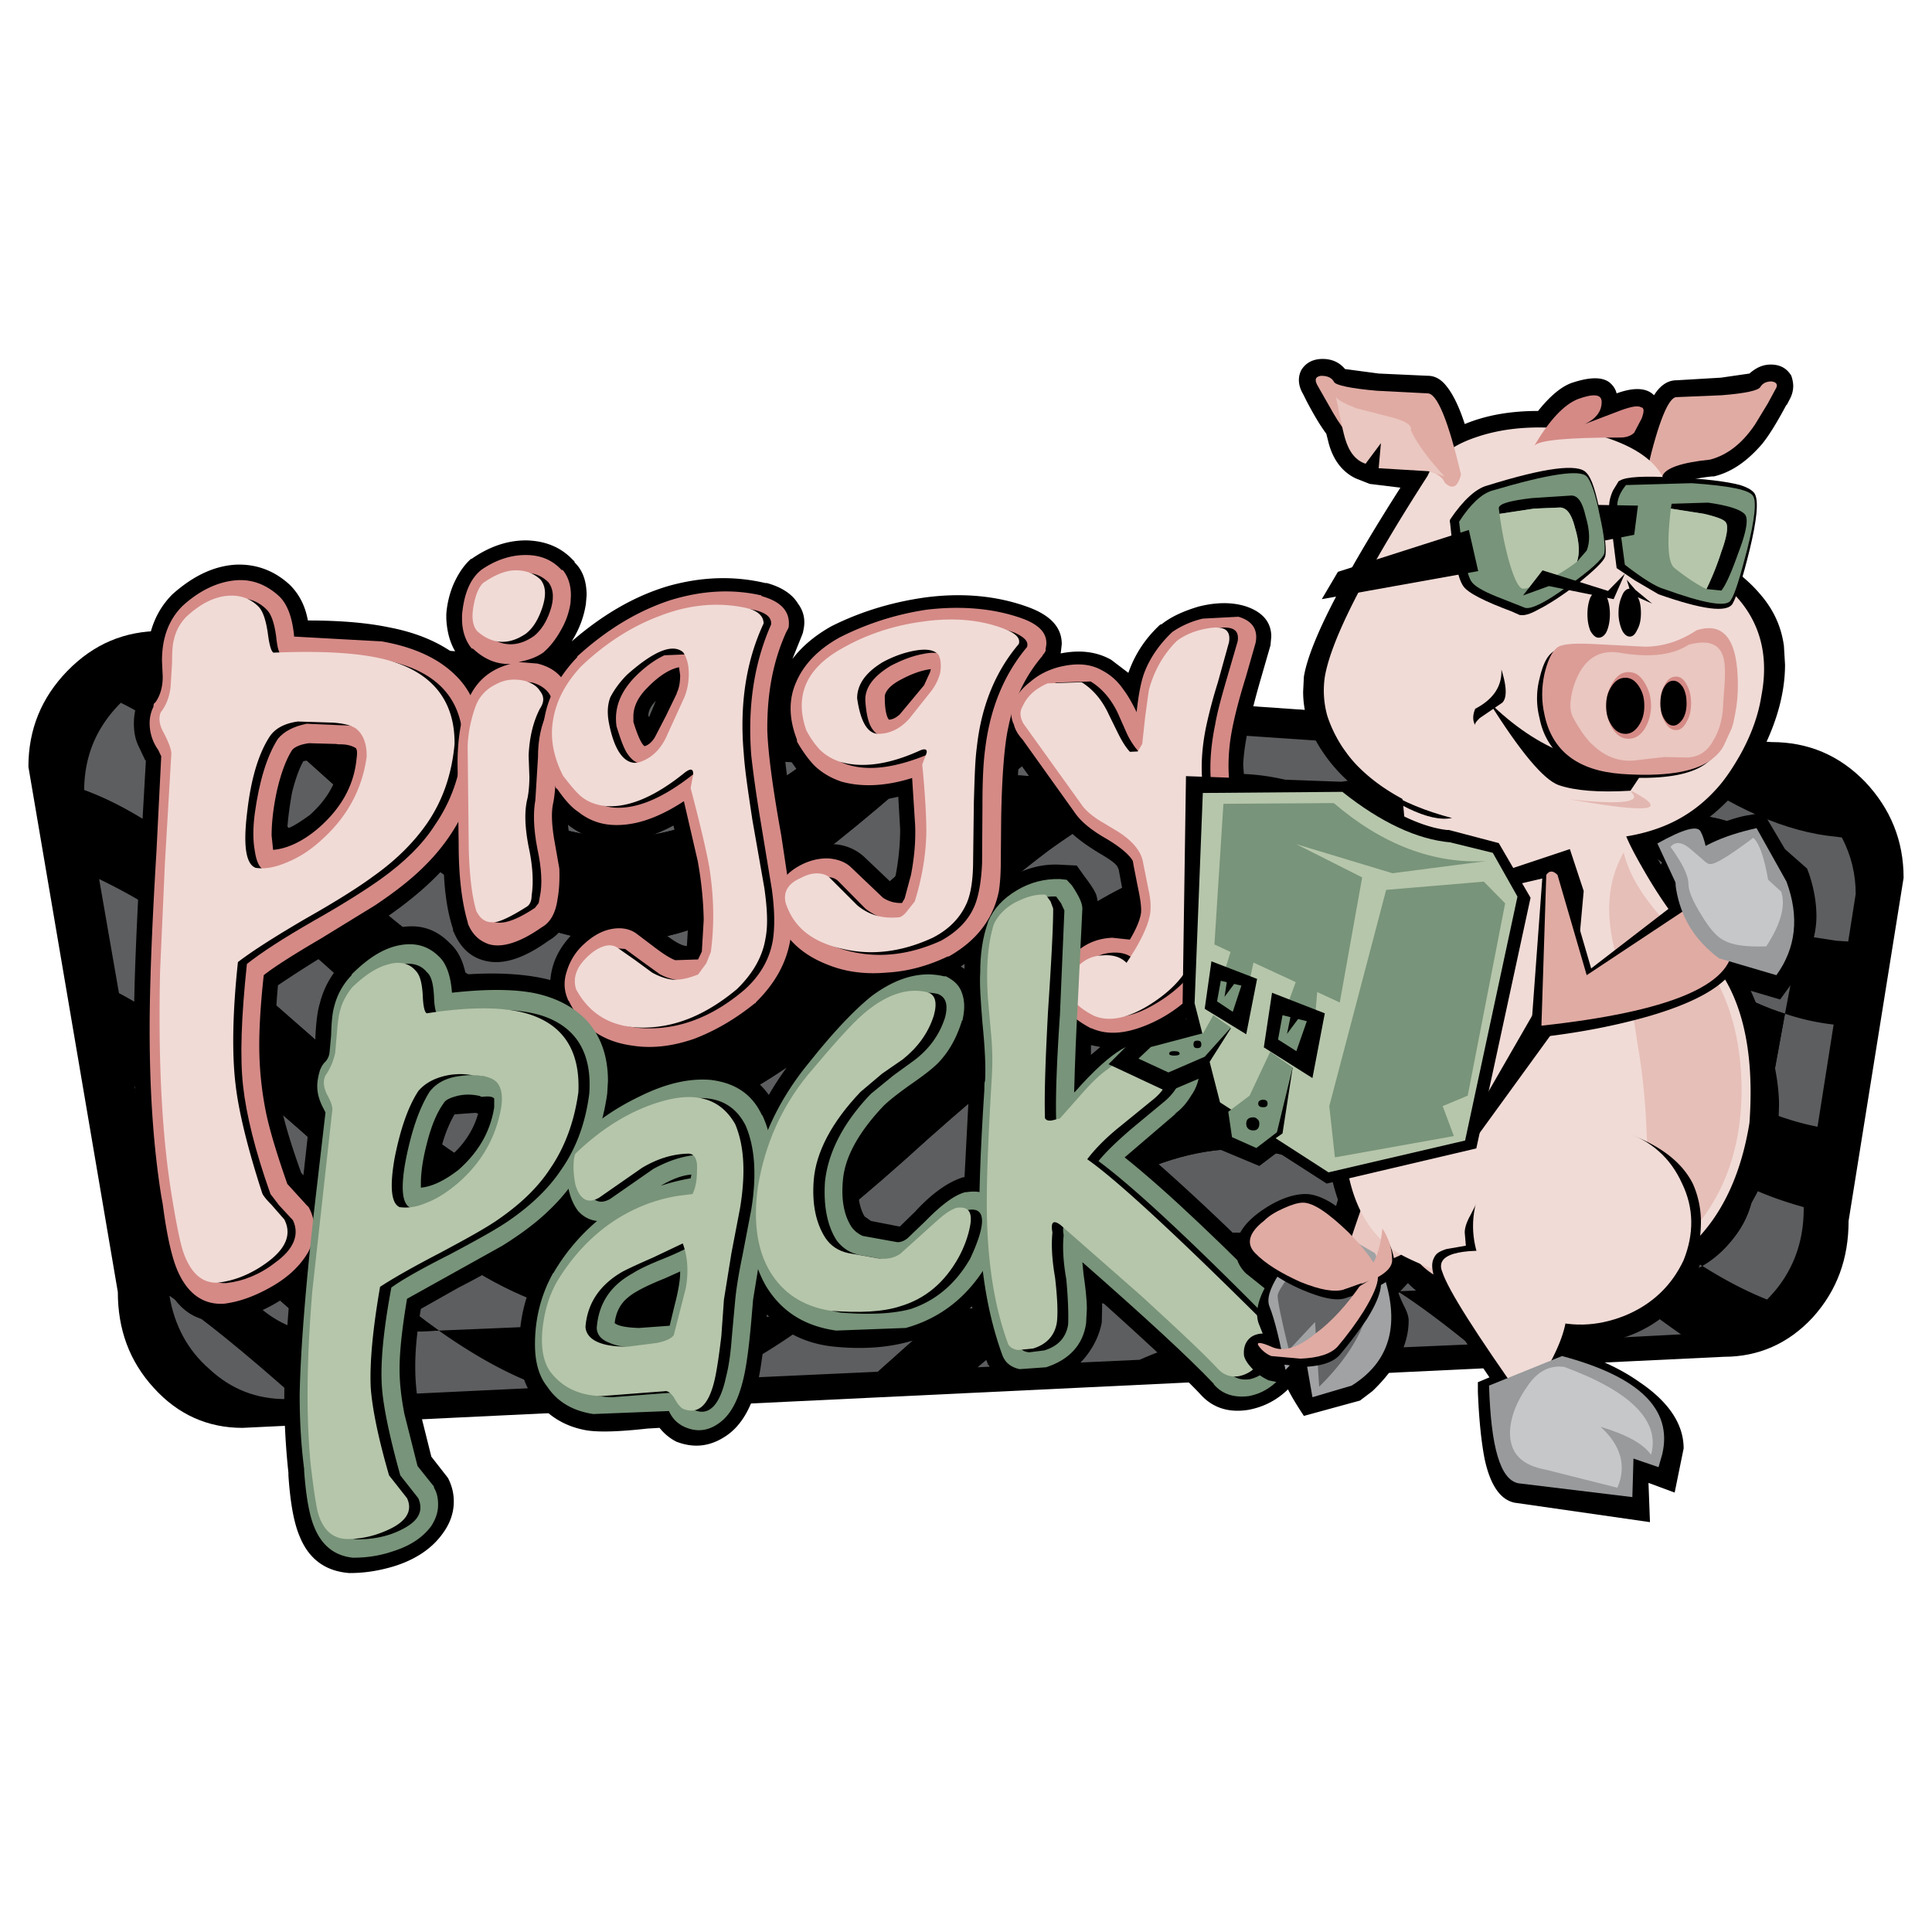 <svg xmlns="http://www.w3.org/2000/svg" width="2500" height="2500" viewBox="0 0 192.756 192.756"><g fill-rule="evenodd" clip-rule="evenodd"><path fill="#fff" d="M0 0h192.756v192.756H0V0z"/><path d="M189.922 87.587l-5.488 34.229c0 3.771-1.156 6.943-3.582 9.631-2.428 2.613-5.414 3.92-8.848 3.92l-147.818 7.092c-3.434 0-6.42-1.307-8.847-3.994-2.426-2.65-3.583-5.822-3.583-9.557L2.834 76.501c0-3.733 1.307-6.906 3.882-9.556 2.613-2.688 5.711-3.994 9.37-3.994l160.658 11.086c3.658 0 6.756 1.306 9.332 3.957 2.539 2.688 3.846 5.86 3.846 9.593z"/><path d="M71.293 137.607c3.173-1.383 6.719-3.547 10.564-6.459l-38.074 1.605c3.807 2.688 7.279 4.555 10.526 5.674l16.984-.82zM19.445 74.822c2.053-1.307 4.293-1.904 6.794-1.904l1.12.037c-3.098-2.65-5.711-4.852-7.839-6.383-2.912.299-5.412 1.493-7.465 3.546 2.351 1.157 4.852 2.799 7.39 4.704zM40.163 73.702l17.507 1.083c-4.293-.896-8.959-3.136-14.073-6.794l-11.012-.747c2.799 2.538 5.338 4.74 7.578 6.458zM18.475 103.266c-2.389-1.68-4.554-3.1-6.607-4.182l1.567 9.295c2.166 1.232 4.517 2.799 6.943 4.666l-1.903-9.779zM16.907 129.283c3.359 2.275 7.578 5.711 12.691 10.264l9.034-.373-6.98-6.121a10.77 10.77 0 0 1-5.786-2.65c-1.68-1.455-2.725-3.135-3.248-5.188-2.538-2.055-4.89-3.771-7.129-5.227l1.231 7.092.187 2.203zM14.481 83.22l.112-1.307c-2.09-1.307-4.143-2.352-6.196-3.098v.187L9.89 87.7c1.904.933 4.031 2.053 6.197 3.509l-1.606-7.989zM153.266 75.381l-10.863-.747c2.092 1.568 4.406 3.359 6.906 5.562l10.078.597-6.121-5.412zM105.262 130.215l-10.713.412-6.98 6.232 9.966-.447c2.875-2.463 5.412-4.517 7.727-6.197zM107.727 72.283l-10.004-.635-5.787 5.189 8.958.485a84.924 84.924 0 0 1 6.833-5.039zM122.807 77.21c-1.941.037-3.994.411-6.047 1.045l15.752.934c-3.436-1.418-6.682-2.053-9.705-1.979zM122.807 133.426c-2.949.074-5.936.82-9.109 2.24l17.32-.859a23.145 23.145 0 0 0-8.211-1.381zM175.064 117.523l-.074 1.158c1.68.746 3.359 1.307 4.965 1.754l1.381-8.025c-1.605-.299-3.285-.82-5.039-1.492l-1.233 6.605zM183.762 83.556a12.838 12.838 0 0 0-4.479-5.002c-2.053-1.307-4.219-1.904-6.645-1.904l-5.861-.374c6.049 4.405 11.498 6.757 16.426 7.205l.559.075zM168.197 133.127c3.135 0 5.785-1.193 8.1-3.471-2.053-.822-4.219-1.941-6.457-3.359-1.83 1.045-3.734 1.529-5.787 1.529l-3.061.15a85.957 85.957 0 0 0 6.719 5.15h.486v.001zM179.582 93.298l-1.494 7.838c1.643.561 3.248.896 4.854 1.084l1.455-8.288-1.193-.075-3.622-.559zM76.557 70.23c-4.591 2.912-8.884 4.554-12.916 4.927l16.648.971c1.941-1.418 4.106-3.173 6.533-5.226l-10.265-.672zM149.682 128.387l-10.227.447c2.201 1.42 4.627 3.248 7.166 5.301l8.959-.373-5.898-5.375z"/><path d="M152.967 83.407c5.525 5.002 9.705 8.548 12.617 10.713 4.629 3.472 8.771 5.861 12.504 7.017l1.494-7.838c-3.174-.858-6.533-2.426-10.117-4.703-2.947-1.941-6.307-4.479-10.078-7.801l-10.078-.597 3.658 3.209zM122.807 114.65c-4.367.186-9.109 1.791-14.186 4.965-3.695 2.314-8.398 5.973-14.072 11.012l10.713-.412c6.383-4.627 12.244-7.055 17.545-7.24 5.076-.037 10.639 1.865 16.648 5.859l10.227-.447c-5.188-4.479-9.592-7.764-13.4-9.893-4.778-2.65-9.333-3.918-13.475-3.844zM62.373 75.269l-22.21-1.567c4.069 3.248 7.727 5.674 11.012 7.241 3.919 1.792 7.652 2.65 11.198 2.613 5.375-.187 11.348-2.613 17.917-7.428l-16.648-.971-1.269.112z" fill="#5d5e60"/><path d="M77.117 88.633c-5.263 3.434-10.19 5.188-14.744 5.3-4.666.112-9.705-1.418-15.118-4.74-4.032-2.427-8.996-6.383-15.043-11.871l-4.853-4.368-1.12-.037c-2.501 0-4.741.598-6.794 1.904 2.986 2.239 7.242 5.86 12.766 10.825 6.047 5.487 11.012 9.481 15.043 11.908 5.413 3.283 10.452 4.852 15.118 4.703 4.628-.113 9.668-1.904 15.08-5.451 3.92-2.575 8.959-6.606 15.118-12.28l8.324-7.204-8.958-.485c-6.159 5.45-11.086 9.37-14.819 11.796z" fill="#5d5e60"/><path d="M122.807 95.912c-4.666.186-9.705 2.053-15.119 5.6-3.732 2.426-8.771 6.494-15.117 12.131-6.309 5.748-11.348 9.854-15.118 12.281-5.412 3.545-10.452 5.338-15.08 5.523-4.666.111-9.705-1.418-15.118-4.74-4.032-2.463-8.996-6.457-15.043-11.945-5.972-5.338-10.563-9.182-13.736-11.496l1.903 9.779c2.688 2.053 6.607 5.412 11.833 10.078 4.554 4.145 8.399 7.391 11.572 9.631l38.074-1.605c2.688-2.053 6.271-5.039 10.713-9.107 6.345-5.711 11.384-9.742 15.117-12.168 5.414-3.547 10.453-5.414 15.119-5.6 4.666-.074 9.705 1.492 15.117 4.777 3.92 2.426 8.959 6.346 15.043 11.832 3.359 3.025 6.047 5.414 8.025 7.094l3.061-.15c2.053 0 3.957-.484 5.787-1.529-4.07-2.576-9.668-7.168-16.873-13.699-6.084-5.525-11.123-9.445-15.043-11.871-5.412-3.324-10.451-4.854-15.117-4.816z" fill="#5d5e60"/><path d="M104.703 84.788c-2.986 2.24-7.057 5.6-12.132 10.153-6.309 5.711-11.348 9.817-15.118 12.243-5.412 3.547-10.452 5.338-15.08 5.525-4.666.074-9.705-1.492-15.118-4.777-4.032-2.428-8.996-6.42-15.043-11.871l-8.847-7.727c-3.21-2.688-6.159-4.778-8.772-6.42l-.112 1.307 1.605 7.988c2.389 1.53 5.039 3.583 8.025 6.084l8.1 7.092c6.047 5.488 11.012 9.443 15.043 11.871 5.413 3.322 10.452 4.852 15.118 4.814 4.628-.188 9.668-2.016 15.08-5.562 3.845-2.463 8.884-6.568 15.118-12.242 6.345-5.674 11.384-9.78 15.117-12.207 5.414-3.546 10.453-5.338 15.119-5.524 4.666-.112 9.705 1.493 15.117 4.777 3.92 2.427 8.959 6.346 15.043 11.909 4.777 4.291 8.512 7.465 11.086 9.443 4.031 3.172 7.652 5.523 10.938 7.018l.074-1.158 1.232-6.605c-3.471-1.42-7.354-3.734-11.646-7.018-2.799-2.203-6.719-5.488-11.684-10.042-4.031-3.658-7.465-6.532-10.34-8.623-3.658-2.688-7.018-4.741-10.115-6.047l-15.752-.934c-3.657 1.195-7.652 3.36-12.056 6.533zM25.866 130.402a10.764 10.764 0 0 0 5.786 2.65c-3.733-3.359-6.719-5.973-9.034-7.838.523 2.054 1.568 3.733 3.248 5.188zM63.642 75.157c4.031-.373 8.324-2.016 12.916-4.927l-32.96-2.24c5.039 3.658 9.78 5.898 14.073 6.794l5.971.373z" fill="#5d5e60"/><path d="M62.373 75.269l1.269-.112-5.973-.373 4.704.485z"/><path d="M91.936 76.837l5.787-5.189-10.9-.747c-2.426 2.053-4.591 3.808-6.533 5.226l11.646.71zM19.52 66.572c2.128 1.531 4.741 3.733 7.839 6.383l12.804.747c-2.24-1.717-4.778-3.92-7.578-6.458l-11.758-.747-1.307.075zM159.387 80.794l8.811.522c3.246 0 5.973.97 8.287 3.023 2.312 2.016 3.434 4.442 3.434 7.279l-.336 1.68 3.621.56 1.193.075.746-4.74c0-1.979-.447-3.845-1.381-5.637l-.559-.075c-4.928-.448-10.377-2.799-16.426-7.205l-13.512-.896 6.122 5.414z" fill="#5d5e60"/><path d="M159.387 80.794c3.771 3.322 7.131 5.86 10.078 7.801 3.584 2.277 6.943 3.845 10.117 4.703l.336-1.68c0-2.837-1.121-5.263-3.434-7.279-2.314-2.053-5.041-3.023-8.287-3.023l-8.81-.522zM51.174 80.943c-3.285-1.567-6.943-3.994-11.012-7.241l-12.804-.747 4.853 4.368c6.047 5.487 11.012 9.444 15.043 11.871 5.413 3.322 10.452 4.853 15.118 4.74 4.554-.112 9.481-1.866 14.744-5.3 3.733-2.426 8.66-6.346 14.819-11.795l-11.645-.711c-6.569 4.74-12.542 7.242-17.917 7.428-3.546.037-7.279-.821-11.199-2.613z"/><path d="M19.445 74.822c-2.538-1.904-5.039-3.546-7.391-4.704-2.426 2.427-3.621 5.264-3.658 8.698 2.053.747 4.106 1.792 6.196 3.098.449-2.987 2.054-5.338 4.853-7.092zM176.297 110.918c1.754.672 3.434 1.193 5.039 1.492l1.605-10.189a23.237 23.237 0 0 1-4.854-1.084l-1.79 9.781zM116.76 78.255c2.053-.634 4.105-1.008 6.047-1.045 3.023-.075 6.27.56 9.705 1.979l16.797 1.008c-2.5-2.203-4.814-3.994-6.906-5.562l-34.676-2.352a84.921 84.921 0 0 0-6.832 5.039l15.865.933z" fill="#5d5e60"/><path d="M100.895 77.322l-8.324 7.204c-6.159 5.674-11.198 9.706-15.118 12.28-5.412 3.547-10.452 5.338-15.08 5.451-4.666.148-9.705-1.42-15.118-4.703-4.032-2.427-8.996-6.421-15.043-11.908-5.524-4.964-9.78-8.585-12.766-10.825-2.799 1.754-4.404 4.105-4.853 7.092 2.613 1.643 5.562 3.733 8.772 6.42l8.847 7.727c6.047 5.451 11.012 9.443 15.043 11.871 5.413 3.285 10.452 4.852 15.118 4.777 4.628-.188 9.668-1.979 15.08-5.525 3.771-2.426 8.81-6.531 15.118-12.243 5.076-4.554 9.146-7.914 12.132-10.153 4.404-3.173 8.398-5.338 12.057-6.532l-15.865-.933zM149.309 80.197l-16.797-1.008c3.098 1.306 6.457 3.359 10.115 6.047 2.875 2.09 6.309 4.964 10.34 8.623 4.965 4.554 8.885 7.839 11.684 10.042 4.256 3.283 8.1 5.598 11.646 7.018l1.791-9.781c-3.732-1.156-7.875-3.545-12.504-7.017-2.912-2.165-7.092-5.711-12.617-10.713l-3.658-3.211z"/><path d="M9.89 87.7l1.979 11.384c2.053 1.082 4.218 2.502 6.607 4.182l-2.389-12.057c-2.166-1.457-4.294-2.576-6.197-3.509zM173.311 123.049c-.934 1.307-2.053 2.426-3.471 3.248 2.238 1.418 4.404 2.537 6.457 3.359 2.426-2.426 3.658-5.488 3.658-9.033v-.188c-1.605-.447-3.285-1.008-4.965-1.754a9.384 9.384 0 0 1-1.679 4.368z" fill="#5d5e60"/><path d="M122.807 85.535c-4.666.187-9.705 1.978-15.119 5.524-3.732 2.426-8.771 6.533-15.117 12.207-6.234 5.674-11.273 9.779-15.118 12.242-5.412 3.547-10.452 5.375-15.08 5.562-4.666.037-9.705-1.492-15.118-4.814-4.032-2.428-8.996-6.383-15.043-11.871l-8.1-7.092c-2.986-2.501-5.637-4.554-8.025-6.084l2.389 12.057c3.173 2.314 7.764 6.158 13.736 11.496 6.047 5.488 11.012 9.482 15.043 11.945 5.413 3.322 10.452 4.852 15.118 4.74 4.628-.186 9.668-1.979 15.08-5.523 3.771-2.428 8.81-6.533 15.118-12.281 6.345-5.637 11.384-9.705 15.117-12.131 5.414-3.547 10.453-5.414 15.119-5.6 4.666-.038 9.705 1.493 15.117 4.815 3.92 2.426 8.959 6.346 15.043 11.871 7.205 6.531 12.803 11.123 16.873 13.699 1.418-.822 2.537-1.941 3.471-3.248s1.492-2.799 1.68-4.367c-3.285-1.494-6.906-3.846-10.938-7.018-2.574-1.979-6.309-5.152-11.086-9.443-6.084-5.562-11.123-9.482-15.043-11.909-5.412-3.285-10.451-4.89-15.117-4.777z"/><path d="M15.489 119.988c2.24 1.455 4.591 3.172 7.129 5.227a10.399 10.399 0 0 1-.298-2.354l-1.941-9.816c-2.426-1.867-4.777-3.434-6.943-4.666l2.053 11.609zM155.58 133.762l12.131-.635a86.204 86.204 0 0 1-6.719-5.15l-11.311.41 5.899 5.375zM38.632 139.174l15.677-.746c-3.248-1.119-6.719-2.986-10.526-5.674l-10.452.447-1.68-.148 6.981 6.121zM94.549 130.627l-12.691.521c-3.845 2.912-7.391 5.076-10.564 6.459l16.275-.748 6.98-6.232z" fill="#5d5e60"/><path d="M122.807 104.273c-4.666.186-9.705 2.053-15.119 5.6-3.732 2.426-8.771 6.457-15.117 12.168-4.442 4.068-8.026 7.055-10.713 9.107l12.691-.521c5.674-5.039 10.377-8.697 14.072-11.012 5.076-3.174 9.818-4.779 14.186-4.965 4.143-.074 8.697 1.193 13.475 3.844 3.809 2.129 8.213 5.414 13.4 9.893l11.311-.41c-1.979-1.68-4.666-4.068-8.025-7.094-6.084-5.486-11.123-9.406-15.043-11.832-5.413-3.285-10.452-4.852-15.118-4.778zM22.32 122.861c0 .748.112 1.568.298 2.354 2.314 1.865 5.301 4.479 9.034 7.838l1.68.148 10.452-.447c-3.173-2.24-7.018-5.486-11.572-9.631-5.226-4.666-9.145-8.025-11.833-10.078l1.941 9.816z"/><path d="M20.901 136.6c2.165 2.016 4.703 2.986 7.578 2.986l1.12-.039c-5.114-4.553-9.332-7.988-12.691-10.264.485 2.91 1.791 5.412 3.993 7.317zM113.697 135.666c3.174-1.42 6.16-2.166 9.109-2.24 2.65-.037 5.412.373 8.211 1.381l15.604-.672c-2.539-2.053-4.965-3.881-7.166-5.301l-34.193 1.381c-2.314 1.68-4.852 3.734-7.727 6.197l16.162-.746z" fill="#5d5e60"/><path d="M105.262 130.215l34.193-1.381c-6.01-3.994-11.572-5.896-16.648-5.859-5.301.185-11.162 2.613-17.545 7.24z"/><path d="M124.15 60.45c-1.307-.374-2.838-.374-4.592.075-1.494.448-2.725 1.008-3.658 1.754l-.148.038c-1.494 1.381-2.539 2.986-3.174 4.815l-1.717-1.306c-1.455-.821-3.135-1.008-5.039-.635l.037-.262.074-.672c0-1.604-1.045-2.799-3.172-3.62-3.061-1.157-6.533-1.531-10.34-1.045-3.285.448-6.458 1.381-9.444 2.874-1.679.933-2.986 2.053-3.919 3.285l.933-2.314.112-.298.075-.374c.187-.933 0-1.792-.56-2.539-.56-.933-1.605-1.643-3.098-2.053h-.15c-3.173-.747-6.383-.635-9.705.298-3.397 1.008-6.57 2.875-9.631 5.524.821-1.306 1.232-2.538 1.418-3.732l.075-.859c0-1.381-.373-2.501-1.194-3.285l-.038-.149-.075-.037c-1.194-1.306-2.725-1.941-4.591-2.016-1.867-.038-3.733.56-5.562 1.829l-.112.038-.075.075c-.672.635-1.231 1.493-1.68 2.538a9.493 9.493 0 0 0-.672 2.874v.448c.075 1.531.485 2.912 1.381 3.957-1.829-1.493-4.18-2.538-7.167-3.099-2.166-.448-4.853-.672-8.026-.672-.261-1.456-.858-2.613-1.792-3.546-1.568-1.456-3.434-2.128-5.487-2.016-2.128.149-4.181 1.12-6.234 2.949-1.679 1.68-2.538 3.919-2.538 6.719v1.53c0 .709-.075 1.12-.261 1.381l-.298.448-.299.485a6.091 6.091 0 0 0-.448 2.352c0 .746.112 1.493.448 2.202l.672 1.418.075.075-.523 9.183c-.41 7.279-.671 13.214-.671 17.806 0 6.346.448 12.02 1.231 16.984v-.113l.149.934c.485 3.471 1.12 5.973 1.792 7.391 1.232 2.688 3.173 3.92 5.786 3.732 2.352-.299 4.554-1.23 6.607-2.725-.374 4.293-.56 7.689-.56 10.303 0 2.24.112 4.74.411 7.541v.26c.187 2.801.56 4.779 1.12 6.086.933 2.312 2.613 3.471 4.927 3.658h.112c1.456 0 2.875-.225 4.367-.672 2.166-.674 3.845-1.793 4.928-3.361.671-.932 1.045-1.979 1.045-3.098 0-.82-.187-1.568-.56-2.314l-.075-.111-1.605-2.053-1.232-4.928a21.844 21.844 0 0 1-.373-4.105c0-1.68.187-3.547.56-5.711l3.771-2.129c4.628-2.352 8.1-4.666 10.414-6.98l.224.523.448.41a22.525 22.525 0 0 0-2.875 3.807l-.038.076c-1.455 2.537-2.127 5.225-2.127 8.062 0 2.203.485 3.881 1.493 5.113 1.307 1.793 3.061 2.875 5.301 3.248 1.306.186 3.285.111 5.972-.188l1.232-.074a5.047 5.047 0 0 0 1.68 1.381c1.754.672 3.359.486 4.927-.559 1.418-.934 2.426-2.576 3.023-4.742.448-1.492.747-3.994 1.083-7.391 1.68 1.793 3.77 2.838 6.383 3.174 5.935.672 10.638-.709 14.072-3.994.449 2.238.933 4.18 1.568 5.711l.037.148h.074c.375.934 1.121 1.531 2.24 1.867l3.658-.188c1.455-.447 2.613-1.193 3.547-2.238.934-1.084 1.566-2.314 1.828-3.695l.037-1.68-.037-.375c5.412 4.854 8.697 7.988 9.93 9.332 1.193 1.27 2.762 1.756 4.666 1.457 1.865-.336 3.434-1.27 4.74-2.875 1.418-1.492 2.166-3.061 2.166-4.592 0-.932-.225-1.754-.785-2.574l-.148-.113-.113-.186c-6.158-6.271-11.459-11.311-15.863-15.119l3.732-3.098c1.941-1.68 2.912-3.508 2.912-5.412 0-1.68-.746-2.875-2.277-3.547l-1.68-.709c2.725-1.791 4.592-3.77 5.637-6.01l.074-.148v-.037c1.568-3.995 2.314-7.914 2.314-11.833 0-1.941-.188-3.435-.635-4.591-.299-.933-.484-2.127-.561-3.546.076-1.94.672-4.815 1.756-8.548l.971-3.359v-.038l.074-.821c.003-1.417-.856-2.499-2.685-3.059zm-22.695 21.091c0-1.979.074-3.845.186-5.525l4.406 6.084c.559.896 1.754 1.866 3.508 2.949 1.158.672 1.867 1.157 1.979 1.53l.074.149.746 4.031c0 .448-.148.858-.373 1.307h-.932l-1.568.298.074-1.866c0-.411-.074-.859-.188-1.232-.186-.485-.633-1.12-1.193-1.866l-.746-1.045-1.494-.074c-1.568-.112-3.061.186-4.592.933l.113-5.673zm8.324 22.918l-.934.785v-.971l.934.186zM64.761 71.537l-.075-.112c0-.522.261-1.008.747-1.493l-.672 1.605zm-8.1 10.75c1.195.934 2.539 1.493 3.994 1.643 2.165.187 4.33-.373 6.533-1.567.933 3.621 1.418 6.793 1.493 9.519l-.149 2.501c-.485 0-1.307-.448-2.427-1.381l-1.792-1.306c-.933-.635-2.053-.821-3.359-.635-1.307.261-2.501.896-3.658 1.941-1.456 1.418-2.24 2.986-2.389 4.777-2.277-.598-5.151-.783-8.436-.559-.262-1.307-.747-2.353-1.568-3.099-1.381-1.418-2.986-1.941-4.927-1.605-1.904.298-3.919 1.493-5.823 3.546a8.857 8.857 0 0 0-2.24 4.031c-.261.859-.374 1.979-.448 3.359 0 .859-.075 1.381-.187 1.494l-.448.484-.224.635c-.335.822-.522 1.68-.522 2.502 0 .932.261 1.902.821 2.984l-.634 5.713-.224-.262c-1.008-2.801-1.68-5.039-2.016-6.719-.41-1.904-.597-3.957-.597-6.16 0-1.791.112-3.732.299-5.822 2.165-1.455 3.845-2.501 4.927-3.136 2.65-1.53 4.666-2.799 6.01-3.732 2.202-1.53 4.068-3.098 5.599-4.778.075 2.352.373 4.368.933 6.047v.187l.074.111c.634 1.493 1.605 2.426 2.912 2.799 1.829.56 3.994-.112 6.532-1.941 1.307-.747 2.128-2.053 2.389-3.845h.038c.149-.821.187-1.605.187-2.501l-.673-5.225zm26.764-2.837c1.866.561 3.919.598 6.196.038l.187 3.248c0 1.306-.112 2.725-.411 4.404l-.262 1.12-2.986-2.837a4.841 4.841 0 0 0-2.912-1.194c-1.12-.112-2.314.074-3.509.56l-.299-1.866c-.635-3.359-1.008-6.047-1.194-8.025.709 1.12 1.307 1.979 1.866 2.613.936.857 2.018 1.491 3.324 1.939zM46.956 66.758l-.448-.522-.037-.037.037.037.635.448-.187.074zm-12.99 9.183c-.336 2.053-1.306 3.808-3.061 5.375-.933.672-1.679 1.157-2.239 1.344.075-1.157.261-2.426.485-3.658.336-1.306.709-2.352 1.12-3.061l1.119-.187 1.755.075.298.112h.523zm10.937 39.455l-1.194.822c.262-1.941.821-3.621 1.643-5.041l2.09-.148.261.074c-.448 1.606-1.381 3.061-2.8 4.293zm51.326-18.738l-.373-.225.373-.261v.486zm.56 10.078l-.56 10.713h-.112c-1.493.449-3.136 1.605-4.815 3.434l-1.53 1.494-2.874-.561-.635-.447c-.411-.672-.672-1.68-.672-3.098v-.635c.187-1.793 1.381-3.92 3.546-6.271.561-.561 1.381-1.119 2.314-1.828 2.426-1.605 4.144-3.398 5.226-5.451l.112 2.65zm-17.47-1.343c-1.007 1.307-1.866 2.539-2.612 3.846-1.307-1.793-3.136-2.875-5.413-3.174-2.762-.262-5.786.561-9.145 2.352l.037-.746-.112-1.791.56.111c2.165.336 4.479 0 6.906-.783a23.247 23.247 0 0 0 6.644-3.92l.149-.074c1.418-1.307 2.463-2.875 3.21-4.666 1.12.672 1.94 1.045 2.5 1.23.933.336 2.128.635 3.546.822-1.307 1.045-3.061 2.912-5.338 5.674l-.932 1.119zM65.62 130.889h-2.314c.336-.375 1.195-.859 2.688-1.568l-.374 1.568z"/><path d="M98.395 126.109c1.381-3.061 1.643-5.188.82-6.346-.635-.746-1.568-1.008-2.799-.82h-.112c-1.12.299-2.426 1.307-3.994 2.91l-1.754 1.68c-.411.336-.858.449-1.157.375l-3.322-.598a2.792 2.792 0 0 1-1.12-.896c-.746-1.156-1.045-2.725-.858-4.666.187-2.24 1.493-4.703 4.031-7.391.448-.447 1.27-1.119 2.576-2.053 1.344-.934 2.352-1.68 2.986-2.352 1.045-1.121 1.792-2.502 2.277-4.105l.075-.076v-.074c.261-1.156.187-2.09-.187-2.912-.299-.635-.821-1.045-1.493-1.381h-.187c-2.352-.559-4.741.15-7.167 1.941-1.418 1.119-3.359 3.061-5.636 5.861l-.934 1.156c-2.949 3.695-4.74 7.727-5.487 12.131-.485 4.07 0 7.279 1.493 9.855 1.568 2.539 3.845 3.957 6.98 4.404l6.943-.262c3.359-.934 6.047-2.986 7.987-6.158l.039-.113v-.11z" fill="#78947a"/><path d="M27.844 59.48c-1.307-1.195-2.8-1.755-4.479-1.568-1.717.187-3.471 1.007-5.151 2.538-1.381 1.381-2.053 3.173-2.053 5.487l.075 1.568c0 1.045-.261 1.903-.709 2.538l-.187.187-.037.299a3.648 3.648 0 0 0-.373 1.643c0 .933.298 1.866.858 2.65l.299.634-.485 9.631c-.448 7.428-.672 13.251-.672 17.619 0 6.158.373 11.684 1.157 16.611l.149.82c.411 3.174.933 5.451 1.531 6.758 1.008 2.238 2.575 3.32 4.628 3.172 1.419-.188 2.837-.672 4.405-1.531 1.866-1.008 3.173-2.238 3.994-3.695.374-.783.56-1.529.56-2.238a4.46 4.46 0 0 0-.56-2.166l-.187-.186-1.941-2.129c-1.045-2.986-1.754-5.338-2.128-7.129a34.093 34.093 0 0 1-.672-6.682c0-1.68.112-3.957.448-7.018.933-.746 2.837-1.979 5.711-3.659l5.413-3.322c1.941-1.306 3.546-2.538 4.853-3.845 3.36-3.284 5.3-7.354 5.711-12.019v-.374c0-2.799-.858-5.076-2.613-6.756-1.68-1.642-4.106-2.762-7.279-3.322l-8.772-.485v-.112c-.187-1.829-.672-3.135-1.494-3.919zm1.307 15.342c.261-.299.821-.561 1.68-.672l2.688.075.261.037h.187c.672 0 1.158.149 1.531.374.149.187.149.522.075 1.083-.261 2.613-1.494 4.89-3.808 6.906-1.53 1.306-3.098 2.053-4.517 2.165l-.149-1.418c0-1.381.187-2.875.522-4.442.41-1.794.932-3.176 1.53-4.108z" fill="#d58a86"/><path d="M26.613 60.824c-.934-.934-2.128-1.307-3.435-1.045-1.232.187-2.463.859-3.77 2.053-.634.672-1.083 1.418-1.269 2.239-.112.56-.187 1.381-.187 2.426l-.038 2.427c-.187.858-.522 1.679-1.008 2.352-.299.634-.187 1.306.261 2.127.56.934.784 1.605.747 2.053l-1.12 21.576c-.262 8.361.112 15.566 1.12 21.65.411 3.322.859 5.486 1.157 6.42.747 2.053 1.941 2.986 3.509 2.912 1.68-.188 3.359-.859 4.89-2.053 1.866-1.344 2.426-2.801 1.754-4.219l-1.381-1.492-.858-1.121c-1.568-4.404-2.426-8.025-2.725-10.713-.336-2.912-.187-6.943.373-12.243 1.418-1.12 3.583-2.539 6.644-4.292 3.173-1.792 5.413-3.248 6.719-4.181 2.352-1.68 4.181-3.472 5.412-5.413 1.568-2.276 2.501-4.89 2.8-7.876 0-4.106-1.978-6.793-6.047-8.1-2.613-.859-6.57-1.195-11.982-.859-.336-.149-.522-.821-.634-2.016-.186-1.306-.484-2.165-.932-2.612zm-1.195 20.343c.448-3.21 1.195-5.711 2.314-7.465.634-.747 1.568-1.232 2.874-1.493l3.397.149c1.194 0 2.016.187 2.575.597.672.523.971 1.456.784 2.8-.373 3.173-1.866 5.973-4.404 8.287-1.12 1.008-2.314 1.755-3.472 2.166-1.195.522-2.24.709-3.173.56-.448-.187-.747-.858-.896-1.903-.186-1.011-.186-2.242.001-3.698z"/><path d="M56.027 56.867c-.933-1.008-2.091-1.493-3.583-1.493-1.493 0-2.986.485-4.442 1.493l-.038.037c-1.083.896-1.68 2.389-1.866 4.442v.373c0 1.157.298 2.165.97 2.986h.075l.074.037c1.157 1.083 2.427 1.568 3.733 1.493-2.053.522-3.509 1.754-4.292 3.733-.709 1.829-1.008 3.882-1.008 6.234l.112 8.025c0 3.285.336 5.86.896 7.764l.037.187c.448 1.083 1.12 1.68 2.053 2.016 1.307.411 3.136-.149 5.301-1.68.821-.448 1.381-1.381 1.568-2.762.187-.971.224-2.053.187-3.099l-.448-2.538c-.299-1.642-.374-2.949-.187-3.882.187-.858.298-2.165.298-3.957l.075-2.239c.075-.709.299-1.381.672-2.053v-.074c.635-.933.821-1.866.522-2.911-.448-1.456-1.456-2.389-3.136-2.8h-.037l-1.829-.149c1.008-.187 1.829-.485 2.501-.971l.075-.074c.56-.485 1.12-1.195 1.605-2.053a7.696 7.696 0 0 0 1.007-2.799l.038-.747c0-.933-.224-1.792-.784-2.501l-.075-.037h-.074v-.001z" fill="#d58a86"/><path d="M53.302 63.437c-1.68 1.194-3.359 1.12-4.927-.224-.485-.56-.597-1.381-.373-2.501.187-1.045.56-1.866 1.008-2.314 1.045-.746 2.127-1.157 3.173-1.231 1.045-.075 1.866.261 2.538.933.56.747.56 1.754.149 2.912-.373 1.08-.896 1.864-1.568 2.425zm1.381 7.465c-.709 1.381-1.008 2.949-1.008 4.666l-.262 4.255c-.224 1.232-.187 2.837.187 4.778.448 2.053.523 3.658.262 4.853l-.112.635-.373.485c-2.688 1.792-4.367 1.978-5.039.485-.523-1.531-.747-3.584-.821-6.01v-10.34c.074-1.418.373-2.8.821-3.994.373-.971.971-1.717 1.904-2.165.896-.448 1.829-.635 2.874-.448.672.187 1.232.522 1.605 1.008.447.56.447 1.195-.038 1.792z"/><path d="M75.96 59.405c-2.949-.672-5.973-.485-9.108.485-3.285 1.083-6.346 2.949-9.258 5.6v.074c-1.791 1.866-2.911 3.919-3.285 6.159s0 4.479 1.12 6.793l.037.112.149.112c.747 1.083 1.418 1.829 2.053 2.239.933.747 1.978 1.195 3.21 1.307 2.202.187 4.628-.56 7.354-2.352l1.381 5.973c.373 2.053.56 3.994.597 5.86l-.187 3.173-.374.784-2.277.074c-.522-.187-1.27-.672-2.24-1.418l-1.68-1.27c-.709-.485-1.568-.597-2.501-.411-.933.187-1.792.672-2.688 1.493a5.935 5.935 0 0 0-1.717 2.726c-.336 1.008-.262 1.941.112 2.799v.074l.075.039c1.232 2.574 3.359 4.068 6.271 4.479 2.053.336 4.106.074 6.271-.672 2.128-.822 4.106-1.979 6.047-3.547h.078v-.074c1.903-1.867 3.098-3.957 3.471-6.383.187-1.306.112-3.135-.187-5.375l-.747-4.964c-.858-4.741-1.307-8.212-1.381-10.377-.038-3.695.56-6.98 1.941-9.966l.112-.187.075-.187c.187-1.493-.672-2.538-2.688-3.098l-.036-.074zm-8.101 7.951c0 .747-.112 1.381-.373 1.829l.075-.075-1.12 2.314-1.082 2.091c-.299.522-.672.821-1.045.933-.298-.187-.672-.971-1.12-2.426v-.56c0-.933.448-1.904 1.381-2.837 1.157-1.195 2.24-1.867 3.173-2.053l.111.784z" fill="#d58a86"/><path d="M75.437 60.898c-2.837-.672-5.823-.448-8.884.746-2.725 1.045-5.338 2.725-7.764 5.04-1.643 1.68-2.576 3.471-2.799 5.412-.262 1.792.037 3.621.97 5.487l1.829 1.979a4.3 4.3 0 0 0 2.426 1.008c2.24.187 4.89-.896 7.951-3.322.56-.485.821-.41.747.149l-.261 1.344c1.008 3.808 1.642 6.42 1.866 7.913.448 2.875.523 5.674.187 8.399-.299 1.195-.747 1.941-1.232 2.24-1.679.746-3.247.672-4.666-.113l-1.754-1.268-1.68-1.232-1.418-.112c-.56.187-1.045.485-1.568.933-1.157 1.046-1.53 2.166-1.12 3.361 1.306 2.611 3.546 3.844 6.868 3.732 3.173-.074 6.271-1.381 9.183-3.883 1.568-1.418 2.501-3.098 2.799-4.964.187-1.232.187-2.912-.112-5.039l-1.12-6.794c-.448-2.65-.747-4.89-.934-6.57-.373-4.927.299-9.22 1.979-13.027.075-.672-.41-1.12-1.493-1.419zm-6.458 4.368c.448.485.635 1.231.635 2.165-.075.934-.261 1.755-.635 2.427l-.859 1.979-.933 1.94c-.709 1.381-1.643 2.165-2.762 2.427-.747.112-1.344-.262-1.904-1.12-.336-.56-.635-1.418-1.008-2.613-.262-1.792.373-3.434 1.866-4.964.933-.934 1.941-1.68 2.912-2.128l2.688-.113z"/><path d="M102.127 61.756c-2.838-1.045-6.085-1.343-9.631-.933a28.317 28.317 0 0 0-8.772 2.799c-2.128 1.194-3.546 2.688-4.293 4.442-.747 1.68-.747 3.583.075 5.711v.112l.038.149c.56.97 1.12 1.717 1.643 2.277.746.747 1.679 1.307 2.799 1.68 2.053.56 4.405.448 7.018-.373l.298 4.666c.075 1.754-.112 3.435-.411 5.002l-.634 2.352-.262.448a3.134 3.134 0 0 1-1.903-.522l-3.136-2.986c-.56-.56-1.344-.858-2.277-.933-.933-.038-1.941.187-2.949.747-.934.522-1.53 1.12-1.979 1.941s-.635 1.605-.448 2.501v.187c.822 2.464 2.613 4.218 5.375 5.264 1.792.709 3.733.934 5.823.746 2.053-.111 4.106-.672 6.047-1.605h.112c2.763-1.568 4.442-3.732 5.001-6.532.113-.747.188-1.755.188-2.912l.037-4.293c.074-4.367.336-7.428.709-9.108.561-2.8 1.717-5.151 3.396-7.129l.076-.149.111-.112.148-.262v-.224c.301-1.27-.371-2.241-2.199-2.951zm-9.333 5.301l-.597 1.307-2.426 2.912c-.373.336-.747.522-1.083.522-.224-.261-.374-.896-.411-1.867v-.522c.112-.56.672-1.12 1.605-1.605 1.045-.56 2.053-.933 2.986-1.045l-.074.298z" fill="#d58a86"/><path d="M101.268 63.138c-2.5-.934-5.3-1.232-8.398-.821-2.8.373-5.487 1.269-8.137 2.688-3.546 1.978-4.741 4.74-3.434 8.212.448.821.858 1.418 1.306 1.866.56.56 1.232 1.008 2.053 1.232 2.128.635 4.741.261 7.914-1.045.597-.298.858-.187.746.262l-.448 1.045c.298 2.8.448 5.039.374 6.719a25.585 25.585 0 0 1-1.194 6.98c-.561.784-1.045 1.344-1.494 1.531-1.53.187-2.986-.187-4.218-1.157l-2.725-2.762c-.336-.299-.747-.411-1.307-.374-.522 0-1.007.149-1.567.374-1.232.56-1.755 1.381-1.568 2.426.821 2.427 2.688 3.92 5.749 4.629 2.911.672 5.897.299 8.958-1.083 1.68-.933 2.799-2.09 3.396-3.583.373-.933.635-2.389.709-4.181l.037-5.786c0-2.314.076-4.106.262-5.524.486-4.069 1.867-7.466 4.182-10.228.184-.562-.263-.973-1.196-1.42zm-7.578 6.159l-2.24 2.799c-.933 1.008-1.941 1.493-3.061 1.419-.672 0-1.232-.411-1.605-1.232-.261-.635-.373-1.381-.448-2.314-.075-1.306.747-2.463 2.539-3.546 1.082-.56 2.127-.971 3.135-1.157 1.157-.261 2.053-.149 2.463.373.336.411.374.971.187 1.792-.186.746-.484 1.381-.97 1.866z"/><path d="M123.553 61.533l-3.547.187a8.953 8.953 0 0 0-3.061 1.344l-.074.075c-1.158 1.119-2.09 2.426-2.65 3.844-.373.933-.635 2.314-.82 4.069-.486-1.008-.934-1.754-1.307-2.24-.561-.821-1.232-1.456-2.166-1.941-1.193-.672-2.613-.747-4.367-.299-1.045.299-1.941.747-2.725 1.418-.822.635-1.381 1.307-1.68 2.053-.336.821-.336 1.568 0 2.24.111.485.41 1.008.857 1.493l5.338 7.466c.635.858 1.682 1.68 3.137 2.501 1.418.858 2.24 1.605 2.537 2.165l.076.448.41 2.09c.262 1.194.373 2.053.336 2.576-.074.672-.447 1.605-1.119 2.725l-1.756-.187c-1.68.074-3.098.747-4.18 2.053l-.037.075c-2.053 2.799-1.381 5.076 2.09 6.906h.074l.074.037c1.494.635 3.211.521 5.264-.299a14.08 14.08 0 0 0 4.293-2.688c1.307-1.158 2.24-2.352 2.875-3.659l.074-.074v-.038a36.59 36.59 0 0 0 1.979-8.025c.373-3.135.26-5.599-.373-7.54-.561-1.867-.672-3.994-.373-6.346.186-1.418.672-3.546 1.566-6.42l.971-3.397c.262-1.306-.298-2.202-1.716-2.612z" fill="#d58a86"/><path d="M123.479 63.996l-1.195 4.106c-.484 1.679-.857 3.061-1.045 4.181-.672 3.248-.635 6.084.111 8.585.561 1.68.635 3.995.336 6.832-.336 2.799-.932 5.487-1.865 7.913-.896 1.754-2.389 3.249-4.443 4.479-2.164 1.307-3.955 1.68-5.412 1.045-2.537-1.344-3.172-2.91-1.791-4.666.672-.858 1.605-1.343 2.725-1.418 1.082-.075 1.867.187 2.389.859 1.531-2.352 2.352-4.106 2.426-5.263l-.26-1.941-.561-2.8c-.262-1.045-1.119-2.128-2.688-3.061l-1.791-1.12-1.42-1.344-5.971-8.287c-.336-.634-.375-1.194-.188-1.68.41-1.008 1.232-1.754 2.539-2.314l3.434-.112c1.119.672 2.053 1.754 2.725 3.173l.857 1.94a7.73 7.73 0 0 0 1.195 1.867c.299.187.635.187.822-.149l.373-.672.746-5.413c.41-1.941 1.344-3.471 2.799-4.778.859-.709 1.904-1.12 3.211-1.306 1.492-.186 2.127.224 1.942 1.344z"/><path d="M26.725 63.212c-.187-1.307-.485-2.239-.933-2.688-.934-.933-2.091-1.232-3.397-1.045-1.269.187-2.5.858-3.807 2.053-.635.672-1.046 1.418-1.232 2.277-.149.522-.187 1.269-.187 2.314l-.149 2.426c-.112.933-.411 1.792-.97 2.501-.261.597-.149 1.306.298 2.09.485.933.747 1.643.747 2.053l-.636 10.827-.485 10.826c-.187 8.361.112 15.564 1.045 21.725.522 3.283.934 5.412 1.307 6.457.747 2.053 1.866 2.986 3.359 2.949 1.755-.188 3.434-.896 5.002-2.053 1.866-1.383 2.427-2.801 1.68-4.256l-1.306-1.494c-.56-.559-.821-.932-.896-1.119-1.493-4.592-2.352-8.213-2.65-10.75-.373-2.986-.336-7.092.224-12.319 1.456-1.12 3.695-2.538 6.682-4.292 3.173-1.792 5.45-3.248 6.756-4.219 2.389-1.679 4.181-3.509 5.487-5.412 1.568-2.314 2.426-4.927 2.688-7.839.037-4.106-2.016-6.868-6.047-8.175-2.613-.858-6.607-1.157-12.019-.933-.225-.112-.412-.746-.561-1.904zm-2.054 17.731c.373-3.247 1.12-5.748 2.24-7.465.56-.821 1.493-1.306 2.799-1.493l3.509.112c1.045.075 1.866.261 2.352.635.672.56 1.045 1.493 1.007 2.8-.448 3.21-1.94 5.972-4.479 8.249-1.083 1.008-2.24 1.755-3.434 2.24-1.194.522-2.24.709-3.173.56-1.007-.412-1.231-2.353-.821-5.638zM52.481 63.212c-1.68 1.157-3.36 1.12-4.891-.261-.447-.56-.56-1.381-.335-2.538.187-1.083.522-1.83.933-2.24 1.083-.747 2.053-1.194 3.061-1.27 1.12-.037 1.979.262 2.688.934.561.709.561 1.68.112 2.949-.374 1.046-.859 1.867-1.568 2.426zm.074 27.249c-1.232.784-2.24 1.307-2.911 1.493-1.008.224-1.68-.149-2.128-1.082-.448-1.531-.672-3.584-.747-6.085l-.112-10.265c.037-1.493.373-2.875.784-4.032a3.903 3.903 0 0 1 2.016-2.202c.858-.485 1.792-.597 2.837-.374.709.187 1.269.523 1.568 1.008.448.56.448 1.12 0 1.792-.672 1.307-1.045 2.874-1.12 4.666l.075 2.128c0 .821-.075 1.567-.187 2.127-.336 1.306-.261 2.912.112 4.853.448 2.053.485 3.658.299 4.853 0 .561-.187.934-.486 1.12zM74.691 60.711c-2.837-.672-5.823-.448-8.884.747-2.799 1.045-5.413 2.725-7.839 5.039-1.568 1.68-2.501 3.472-2.799 5.413-.299 1.792.074 3.658 1.007 5.487.747.971 1.344 1.68 1.792 2.053.672.561 1.493.859 2.426.971 2.314.187 4.965-.933 7.951-3.359.56-.411.821-.373.821.187l-.261 1.381c.934 3.546 1.567 6.234 1.866 7.914.448 2.837.522 5.637.149 8.436l-.448 1.12-.821 1.121c-.933.373-1.717.559-2.538.521-.672-.074-1.381-.336-2.053-.709l-1.68-1.232-1.754-1.231c-.374-.261-.858-.336-1.418-.149s-1.045.522-1.493.933c-1.194 1.082-1.605 2.203-1.232 3.359 1.418 2.613 3.733 3.883 6.943 3.809 3.172-.076 6.159-1.383 9.107-3.846 1.531-1.494 2.539-3.173 2.837-5.04.261-1.269.187-2.949-.112-5.039l-1.194-6.794c-.411-2.725-.747-4.927-.858-6.606-.448-4.965.261-9.332 1.978-12.99 0-.674-.485-1.197-1.493-1.496zm-8.212 12.804c-.672 1.456-1.68 2.239-2.837 2.575-1.307.187-2.314-1.083-2.874-3.882-.187-.933-.187-1.792.112-2.613.336-.671.896-1.493 1.68-2.277 2.688-2.389 4.554-3.135 5.599-2.24.374.56.56 1.232.56 2.165 0 .934-.187 1.755-.485 2.426l-1.755 3.846zM100.447 62.839c-2.465-1.008-5.264-1.27-8.399-.821-2.8.373-5.525 1.232-8.063 2.688-3.546 1.979-4.741 4.703-3.546 8.137a8.717 8.717 0 0 0 1.344 1.941c.56.56 1.27.97 2.053 1.231 2.24.635 4.853.261 7.914-1.12.56-.261.821-.112.672.299l-.411 1.082c.298 3.024.411 5.264.411 6.719-.037 2.426-.485 4.778-1.157 6.943l-.709.896c-.224.298-.485.56-.784.672-1.643.187-3.061-.187-4.255-1.195l-2.725-2.725c-.298-.299-.747-.448-1.307-.448-.485 0-1.007.149-1.567.448-1.307.56-1.792 1.418-1.53 2.501.784 2.426 2.65 3.919 5.711 4.591 2.912.672 5.897.298 8.958-1.12 1.68-.859 2.8-2.053 3.434-3.546.411-1.008.598-2.426.598-4.218l.074-5.786c.074-2.314.111-4.106.299-5.487.447-4.106 1.865-7.541 4.18-10.266.186-.557-.261-1.005-1.195-1.416zm-6.831 2.464c.261.448.299 1.083.187 1.829a5.174 5.174 0 0 1-.933 1.867l-2.165 2.725c-.933 1.008-1.941 1.493-3.135 1.493-1.045-.075-1.717-1.232-2.053-3.546 0-1.418.896-2.613 2.576-3.621 1.045-.56 2.09-.933 3.098-1.12 1.193-.224 1.976-.113 2.425.373zM120.754 62.653c1.418-.187 2.053.224 1.865 1.418l-1.119 4.032a48.82 48.82 0 0 0-1.119 4.181c-.711 3.285-.635 6.233.186 8.66.561 1.68.598 3.957.299 6.831-.299 2.8-1.008 5.487-1.941 7.951-.783 1.83-2.277 3.322-4.404 4.628-2.166 1.307-3.994 1.605-5.412.971-2.539-1.307-3.174-2.838-1.756-4.703.711-.822 1.568-1.27 2.688-1.307 1.047-.074 1.793.187 2.352.747 1.568-2.314 2.314-4.068 2.391-5.226.037-.523 0-1.195-.188-2.016l-.559-2.799c-.188-1.12-1.084-2.166-2.576-3.099l-1.867-1.12c-.672-.448-1.156-.858-1.529-1.306l-5.973-8.324c-.336-.635-.373-1.195-.076-1.68.449-1.008 1.232-1.754 2.502-2.314l3.396-.112c1.082.672 2.016 1.717 2.688 3.173l.934 1.904c.373.747.746 1.381 1.195 1.866l.783-.037.447-.747.299-2.762c.15-1.045.262-1.979.373-2.65.523-1.941 1.457-3.546 2.764-4.853.929-.71 2.05-1.121 3.357-1.307z" fill="#f1dbd6"/><path d="M98.58 91.955v.038c-.561 1.568-.783 3.248-.783 5.039-.074 1.082.037 2.762.223 5.039.262 2.576.336 4.48.262 5.748-.074.188-.074.486-.074.934-.41 6.271-.561 10.863-.484 13.812.186 4.963 1.008 9.182 2.314 12.729.299.709.857 1.119 1.68 1.307l2.648-.188c2.314-.746 3.697-2.24 3.996-4.404l.074-1.418c0-1.008-.15-2.203-.336-3.51l-.113-1.156c6.16 5.412 10.564 9.443 13.141 12.168l-.076-.037c.859 1.045 2.055 1.418 3.547 1.232 1.381-.262 2.539-1.008 3.473-2.24 1.193-1.119 1.828-2.314 1.865-3.547-.037-.746-.225-1.381-.672-1.865v-.113l-.111-.074c-7.055-7.203-12.691-12.578-16.947-15.977l5.189-4.441-.262.148c.672-.447 1.23-1.082 1.68-1.828.559-.783.82-1.605.857-2.426-.037-1.158-.596-2.053-1.605-2.465-2.053-1.082-4.105-.934-6.158.225-1.193.709-2.725 2.053-4.666 4.256l-.074.037c.074-2.801.186-5.824.373-9.07l.447-9.258c0-.56-.373-1.307-1.045-2.314l-.521-.56-.672-.074c-1.568-.038-2.986.336-4.293 1.12-1.383.818-2.316 1.826-2.877 3.133z" fill="#78947a"/><path d="M106.195 90.835l-.447 10.452c-.299 4.404-.449 7.951-.373 10.488.111.262.373.336.746.262l.672-.262 2.389-2.537c.934-1.045 1.717-1.793 2.426-2.352 1.867-1.457 3.658-1.756 5.451-.822.746.373.932 1.008.633 1.867-.297.672-.82 1.381-1.492 1.941l-3.285 2.725c-1.381 1.193-2.5 2.238-3.322 3.246 3.547 2.613 9.594 8.25 18.104 16.91.748 1.008.523 2.127-.783 3.359-.635.822-1.381 1.307-2.24 1.494-.895.111-1.566-.113-2.053-.748-1.455-1.566-4.068-4.031-7.727-7.391l-7.951-6.98c-.709-.559-1.008-.299-.82.748-.113 1.045-.074 2.5.262 4.404.186 2.016.223 3.508.186 4.479-.186 1.307-1.008 2.203-2.389 2.613l-1.492.188c-.486-.039-.785-.225-.971-.561-1.381-3.547-2.129-7.764-2.203-12.691-.037-2.838.148-7.504.561-13.998a20.882 20.882 0 0 0-.113-3.957l-.299-3.807c-.26-3.061-.074-5.525.598-7.466.336-.858 1.008-1.605 2.016-2.165.971-.56 2.053-.896 3.1-.821l.484.672.332.71z"/><path d="M105.076 90.648c0 1.903-.188 5.337-.523 10.377-.225 4.367-.373 7.838-.299 10.525.111.225.373.299.746.225l.748-.186 2.314-2.613c.932-1.045 1.717-1.793 2.426-2.277 1.865-1.492 3.658-1.828 5.449-.896.746.373.934 1.008.635 1.867-.262.709-.746 1.381-1.418 1.941l-3.434 2.799c-1.307 1.045-2.428 2.166-3.248 3.248 2.986 2.09 9.033 7.689 18.178 16.797.672 1.158.373 2.277-.857 3.359-.635.859-1.381 1.344-2.24 1.494-.82.111-1.492-.15-2.053-.746-1.455-1.568-4.068-3.996-7.727-7.355l-7.951-6.979c-.746-.561-1.008-.299-.822.746-.111 1.082-.074 2.574.262 4.479.225 1.941.299 3.436.188 4.441-.188 1.307-1.008 2.24-2.389 2.65l-1.494.15c-.484-.074-.783-.262-.971-.561-1.307-3.508-2.016-7.727-2.127-12.654-.074-2.65.074-7.316.484-13.998a27.485 27.485 0 0 0-.037-3.918l-.336-3.771c-.225-3.135-.037-5.599.561-7.54.373-.858 1.082-1.605 2.053-2.165 1.082-.56 2.053-.896 3.135-.821l.486.672.261.71z" fill="#b6c6ab"/><path d="M43.783 95.426c-1.045-1.045-2.352-1.418-3.919-1.12-1.567.298-3.098 1.231-4.778 2.912v.074a6.872 6.872 0 0 0-1.754 3.172c-.187.672-.261 1.605-.299 2.875l-.149 1.605c-.038.447-.224.82-.56 1.119l-.187.262-.187.373c-.187.598-.298 1.158-.298 1.68 0 .672.187 1.418.635 2.24l.187.373-1.008 8.697c-1.008 8.771-1.493 15.305-1.568 19.484 0 2.65.149 5.078.448 7.391v-.111.299c.187 2.688.56 4.555 1.008 5.6.747 1.865 2.053 2.873 3.845 3.061h.075c1.306 0 2.613-.188 3.919-.635 1.792-.561 3.023-1.418 3.845-2.539.448-.709.672-1.381.672-2.127 0-.635-.112-1.195-.411-1.68v-.111l-1.642-2.055-1.307-5.188c-.299-1.531-.485-3.023-.485-4.479 0-1.793.261-4.145.747-7.018l9.519-5.301c1.792-1.121 3.359-2.277 4.591-3.473 3.248-3.061 5.188-6.98 5.86-11.684l.075-1.268c0-2.539-.747-4.592-2.24-6.16-1.307-1.307-2.986-2.164-5.114-2.613-2.127-.41-4.853-.41-8.212-.037-.113-1.677-.561-2.946-1.308-3.618zm5.525 15.043c-.374 2.389-1.531 4.443-3.546 6.234-1.344 1.045-2.613 1.68-3.771 1.791v-.41c0-1.082.187-2.426.597-3.994.448-1.791 1.008-3.098 1.68-4.031.187-.336.634-.521 1.306-.709.747-.188 1.493-.188 2.314 0l.112.074h.187c.635-.074 1.008 0 1.12.188v.857h.001z" fill="#78947a"/><path d="M75.997 111.217c-.97-2.055-2.65-3.174-5.077-3.473-2.202-.186-4.554.373-7.167 1.68a24.206 24.206 0 0 0-6.346 4.404l-.299.449c-.373.559-.56 1.381-.56 2.5 0 1.68.373 3.023 1.12 4.031.56.635 1.231.934 1.903 1.008a20.021 20.021 0 0 0-4.33 5.152l-.074.074c-1.195 2.164-1.792 4.516-1.792 7.092 0 1.793.411 3.211 1.232 4.219 1.045 1.568 2.613 2.426 4.591 2.725l7.54-.299c.374.822.933 1.307 1.605 1.605 1.195.521 2.314.373 3.36-.373 1.083-.746 1.866-2.09 2.389-4.145.374-1.381.672-3.695.934-6.904l.112-1.307.933-5.748c.635-2.838 1.008-4.965 1.045-6.385.149-2.314-.224-4.441-1.045-6.232l-.074-.073zm-7.092 6.345c-.858.148-1.866.373-2.986.746 1.12-.672 2.128-1.045 3.061-1.121l-.075.375zm-1.046 9.293v.113c0 .746-.187 1.865-.56 3.285l-.485 2.016-3.061.223c-1.231-.037-2.053-.186-2.426-.484.112-1.045.56-1.941 1.306-2.539.634-.561 1.867-1.193 3.733-1.941l1.493-.673z" fill="#78947a"/><path d="M74.392 112.299c-1.307-2.576-3.733-3.322-7.279-2.314-3.061.857-5.898 2.613-8.585 5.225-.112.262-.187.674-.187 1.232 0 .635.074 1.27.187 1.83.448 1.529 1.231 1.979 2.352 1.344l4.292-2.986c1.568-.859 3.061-1.344 4.629-1.42.597.076.933.561.933 1.605 0 .934-.187 1.756-.56 2.428l-1.493.186c-1.12.188-2.24.523-3.322.934-3.546 1.455-6.458 3.92-8.623 7.465-.821 1.457-1.381 3.062-1.567 4.854-.187 1.941.112 3.359.858 4.293 1.12 1.566 2.8 2.389 5.039 2.426l6.346-.484c.336-.076.635.186.933.633.336.598.709.971 1.008 1.158 1.418.561 2.501-.561 3.098-3.396.261-1.008.448-2.314.56-3.883l.335-3.658c.112-1.232.374-2.799.747-4.592l.858-4.479c.561-3.436.374-6.237-.559-8.401zm-4.927 16.349l-.56 2.164-.56 2.428c-.187.336-.784.633-1.717.895l-2.949.299c-1.157 0-2.091-.111-2.837-.447-.821-.299-1.27-.785-1.307-1.494.187-2.426 1.344-4.217 3.583-5.449.56-.373 1.642-.896 3.061-1.455a33.041 33.041 0 0 0 3.061-1.42c.486 1.38.561 2.874.225 4.479zM89.136 107.297l-2.239 1.828c-2.8 2.912-4.293 5.898-4.592 8.811-.149 2.389.224 4.293 1.12 5.748.56.783 1.307 1.307 2.352 1.531l2.986.521c.747.111 1.493 0 2.165-.447.56-.299 1.269-.822 1.941-1.568l1.792-1.791c.709-.635 1.306-1.008 1.866-1.195 1.828-.373 1.941 1.27.261 4.854-1.493 2.574-3.472 4.18-5.898 5.002-1.754.484-4.068.596-6.98.373-2.725-.449-4.741-1.756-5.973-3.994-1.194-2.166-1.605-4.965-1.194-8.398.709-4.107 2.314-7.84 5.002-11.125 2.613-3.172 4.405-5.188 5.413-6.047 2.24-1.941 4.33-2.688 6.383-2.24.821.299 1.083 1.047.747 2.354-.56 1.754-1.605 3.172-3.098 4.291l-2.054 1.492z"/><path d="M92.421 98.973c.896.186 1.12 1.008.746 2.352-.56 1.754-1.604 3.172-3.098 4.367l-2.053 1.418-2.165 1.83c-2.875 3.023-4.442 6.01-4.666 8.809-.187 2.389.224 4.293 1.157 5.748.522.785 1.269 1.307 2.314 1.531l2.986.521c.747.113 1.493 0 2.166-.447l3.732-3.359c.709-.635 1.307-1.045 1.867-1.232 1.194-.186 1.643.373 1.381 1.793-.187 1.008-.56 2.053-1.12 3.098-1.418 2.576-3.36 4.182-5.86 4.928-1.717.561-4.032.672-6.943.447-2.762-.447-4.74-1.754-6.047-3.92-1.306-2.201-1.68-5.039-1.195-8.473.709-4.293 2.389-7.951 4.928-11.086 2.538-3.023 4.367-5.076 5.524-6.084 2.24-1.943 4.368-2.689 6.346-2.241z" fill="#b6c6ab"/><path d="M43.298 99.346c-.075-1.195-.261-1.979-.709-2.352-.671-.821-1.679-1.008-2.837-.709-1.119.336-2.314 1.119-3.508 2.389-.56.672-.971 1.344-1.232 2.164l-.261 2.166c0 1.008-.038 1.754-.187 2.203a5.967 5.967 0 0 1-.97 2.164c-.187.561-.149 1.195.187 1.867.374.746.56 1.307.485 1.754l-2.053 17.955c-.634 6.682-.672 12.318-.112 17.059.187 2.426.411 4.031.747 4.965.56 1.643 1.493 2.5 2.8 2.611 1.605 0 3.098-.297 4.404-.969 1.68-.822 2.24-1.83 1.68-3.137l-1.792-2.277c-1.083-3.881-1.68-6.793-1.829-8.734-.187-2.426.149-5.785.933-10.004 1.12-.82 3.136-1.941 5.935-3.359 2.65-1.418 4.704-2.537 6.01-3.471 2.128-1.494 3.808-3.137 5.002-4.928 1.493-2.127 2.426-4.666 2.799-7.578.298-4.068-1.307-6.682-4.741-7.801-2.426-.746-5.86-.783-10.34-.111-.224-.076-.374-.672-.411-1.867zm5.077 8.025c2.127-.074 2.986 1.008 2.688 3.174-.448 2.986-1.866 5.523-4.218 7.576a10.829 10.829 0 0 1-3.136 1.941c-1.045.447-1.904.635-2.725.447-.859-.336-1.045-1.939-.485-4.852.56-2.801 1.306-5.039 2.352-6.719.56-.746 1.418-1.27 2.501-1.494.97-.184 1.978-.26 3.023-.073z"/><path d="M42.178 99.271c-.075-1.158-.261-1.979-.709-2.426-.672-.785-1.68-.972-2.837-.598-1.12.299-2.314 1.119-3.509 2.277-.561.709-.971 1.455-1.158 2.201-.187.561-.261 1.307-.336 2.166l-.187 2.164c-.187.822-.485 1.568-.97 2.24-.262.561-.187 1.119.112 1.828.448.785.635 1.344.56 1.717l-1.979 17.918c-.56 6.682-.635 12.393-.187 17.17.298 2.613.56 4.293.746 5.002.485 1.682 1.419 2.539 2.8 2.613 1.531.037 3.023-.336 4.405-1.008 1.68-.82 2.24-1.865 1.68-3.061l-1.792-2.277c-1.083-3.732-1.68-6.682-1.829-8.771-.112-2.389.187-5.748.933-10.041 1.194-.783 3.135-1.904 5.935-3.359 2.65-1.418 4.703-2.539 6.01-3.471 2.128-1.494 3.808-3.1 5.002-4.928 1.493-2.166 2.426-4.703 2.837-7.652.187-4.031-1.419-6.645-4.853-7.764-2.277-.748-5.711-.822-10.266-.113-.221-.073-.371-.707-.408-1.827zm5.077 8.026c1.007 0 1.68.186 2.127.521.56.412.821 1.307.635 2.613-.522 3.023-1.941 5.525-4.293 7.578-1.008.859-2.053 1.568-3.136 1.979-1.045.447-1.903.559-2.725.447-.821-.373-1.008-1.979-.485-4.928.56-2.799 1.307-5.039 2.352-6.645.56-.67 1.381-1.193 2.538-1.492a6.757 6.757 0 0 1 2.987-.073zM57.221 116.404c0 .598.075 1.232.187 1.791.448 1.494 1.232 1.941 2.352 1.307l4.293-2.986c1.567-.932 3.061-1.381 4.629-1.418.597 0 .933.561.858 1.605 0 .934-.112 1.754-.448 2.426l-1.493.188c-1.12.186-2.239.484-3.359.934-3.546 1.418-6.458 3.994-8.623 7.539-.821 1.418-1.307 3.023-1.493 4.854-.187 1.865.112 3.285.784 4.217 1.194 1.568 2.875 2.352 5.039 2.428l6.346-.486c.336-.074.634.188.933.598.373.709.709 1.082 1.008 1.193 1.568.561 2.613-.559 3.173-3.434.187-.971.373-2.277.56-3.844l.261-3.658.746-4.629.859-4.48c.56-3.396.448-6.195-.485-8.398-1.456-2.537-3.882-3.285-7.428-2.238-3.023.895-5.823 2.611-8.511 5.188-.113.221-.188.669-.188 1.303zm11.198 12.131l-1.194 4.666c-.187.299-.747.598-1.68.785l-2.912.373c-1.194 0-2.127-.113-2.875-.41-.858-.336-1.306-.896-1.344-1.568.187-2.352 1.418-4.182 3.658-5.486.56-.299 1.605-.785 3.061-1.42l2.986-1.418c.487 1.306.599 2.798.3 4.478z" fill="#b6c6ab"/><path d="M178.91 38.501c0-.299-.074-.672-.188-1.008-.447-.747-1.119-1.12-2.053-1.12-.82 0-1.492.336-2.127.896l-2.838.41-4.441.262c-.859 0-1.605.485-2.24 1.493-.746-.747-1.979-.821-3.732-.187-.111-.448-.373-.821-.746-1.12-.785-.56-2.053-.485-3.732.074-1.047.374-2.166 1.307-3.359 2.8-2.727 0-5.152.411-7.316 1.307-.561-1.754-1.195-2.986-1.756-3.696-.559-.746-1.193-1.12-1.939-1.12l-4.891-.224-3.359-.448c-.561-.672-1.307-1.008-2.24-1.008s-1.68.373-2.127 1.12c-.373.746-.299 1.567.186 2.389l.373.747c.748 1.418 1.383 2.463 1.941 3.21l.225.896c.447 1.717 1.381 2.912 2.688 3.546l1.418.56 3.061.374c-5.859 9.183-9.07 15.491-9.629 18.851l-.076 1.493c0 2.165.672 4.218 2.129 6.271 1.418 2.053 3.471 3.845 6.084 5.413l.111 3.247c0 5.151-.857 9.705-2.613 13.549-2.238 4.854-3.359 9.818-3.359 14.932 0 2.725.373 5.152 1.121 7.279l-.188.635c-1.156-.822-2.24-1.195-3.023-1.195-1.082 0-2.314.373-3.695 1.195-1.531.934-2.539 1.904-3.023 3.023a3.6 3.6 0 0 0-.262 1.381c0 .859.299 1.605 1.008 2.314l1.867 1.492c-.746 1.42-.934 2.65-.561 3.584l.373.934c-.447 0-.895.148-1.193.373-.561.447-.748 1.082-.672 1.83.111.484.484.969 1.045 1.529a5.462 5.462 0 0 0 1.418.934l1.643.336c.484 1.045 1.119 2.09 1.867 3.211l5.598-1.531 1.232-.934c2.426-2.314 3.621-4.666 3.621-7.055 0-.373-.15-.857-.447-1.418-.299-.635-.486-1.045-.561-1.307l.934-1.008c1.045 1.082 2.164 1.754 3.471 2.053.896 1.643 2.426 4.068 4.666 7.354l-1.156.484v.934c.111 2.949.373 5.189.672 6.719.559 2.613 1.566 4.07 2.986 4.367l13.512 1.941-.148-3.918 2.611.969.896-4.404c0-2.426-1.494-4.666-4.441-6.645-1.793-1.268-3.92-2.238-6.346-3.061l.336-.746c2.537.074 4.889-.484 7.092-1.791 2.164-1.307 3.77-3.062 4.703-5.301l.447-1.232c4.182-3.359 6.721-7.801 7.652-13.215l.074-2.275c0-1.941-.447-4.443-1.305-7.354-1.195-3.92-2.801-6.981-4.816-9.034-2.613-2.65-4.777-5.786-6.568-9.257 2.984-.933 5.711-2.688 8.137-5.3 1.045-1.158 2.127-2.8 3.061-4.778 1.418-2.912 2.09-5.674 2.09-8.212l-.111-1.867c-.262-1.94-1.045-3.658-2.426-5.226-1.008-1.194-2.428-2.352-4.219-3.546l-1.381-1.866c-.822-1.568-1.492-3.36-1.979-5.413v-.261c.783-.299 1.717-.485 2.838-.598h.186c1.83-.448 3.359-1.567 4.814-3.248.748-.933 1.531-2.24 2.428-3.919v.075l.373-.709c.181-.372.294-.783.294-1.231z"/><path d="M140.463 114.277c1.193-2.428 2.91-4.107 5.15-4.965a7.347 7.347 0 0 1 3.322-.561c1.045.037 2.053.373 2.986.934 1.979 1.156 3.211 2.986 3.77 5.523.561 2.539.188 5.041-.971 7.467-1.193 2.426-2.947 4.105-5.188 4.965-2.24.932-4.33.82-6.346-.373-1.904-1.158-3.174-2.986-3.732-5.525-.559-2.537-.186-5.039 1.009-7.465z" fill="#eac7c1"/><path d="M138.895 112.857c-.934 1.531-2.65 6.271-5.264 14.186 3.285-.561 5.711-1.455 7.279-2.502 1.531-1.045 2.352-3.844 2.277-8.398-1.904-3.807-3.359-4.852-4.292-3.286z" fill="#eac7c1"/><path d="M126.65 130.328c-.559-1.42 1.232-4.219 5.338-8.324l5.189 3.023c2.799 6.158 1.979 10.525-2.314 13.213l-3.92 1.158-.82-4.703-1.867 1.979c-.561-2.801-1.045-4.928-1.606-6.346z" fill="#a0a2a4"/><path d="M170.623 45.855c-2.912.299-4.518.858-4.777 1.68-.672.672-1.195.411-1.494-.709 1.121-4.778 2.127-7.204 2.912-7.204l4.479-.187c2.428-.187 3.695-.485 3.883-.821.225-.373.598-.56 1.119-.56.561.075.672.373.373.821l-.746 1.381-1.27 2.09c-1.305 1.941-2.799 3.061-4.479 3.509z" fill="#e0aba3"/><path d="M165.174 89.454c.299 2.053 1.23 3.994 2.65 5.786l1.492 1.567 1.082.785 7.205 2.127 1.307-1.791.934-1.568c.932-1.68 1.381-3.359 1.381-4.964 0-1.381-.262-2.8-.748-4.256l-.186-.485-2.203-1.94-2.164-3.658-1.381.261c-.859.112-2.092.485-3.658 1.12-2.314.934-3.92 2.053-4.779 3.21a4.808 4.808 0 0 0-1.008 2.986l.076.82z"/><path d="M147.182 43.653c-2.428.821-4.031 2.128-4.74 3.807-6.197 9.631-9.631 16.312-10.266 20.083a9.337 9.337 0 0 0 .262 3.919 13.147 13.147 0 0 0 2.799 4.741c3.621 3.845 9.705 6.271 18.217 7.279 4.814.56 8.771.298 11.906-.821 2.24-.784 4.219-2.09 5.898-3.957.82-.896 1.605-2.053 2.426-3.509 1.045-1.904 1.754-3.845 2.053-5.786 1.008-5.263-.857-9.444-5.523-12.355-1.68-1.493-2.949-4.255-3.883-8.287-.41-1.754-1.717-3.173-4.031-4.292-2.127-1.008-4.592-1.605-7.391-1.792-2.95-.15-5.489.186-7.727.97z" fill="#f1dbd6"/><path d="M162 82.548c0-.448-7.465-2.165-22.471-5.338 1.418 7.577.672 14.595-2.24 21.016a35.979 35.979 0 0 0-2.537 7.727c-.561 2.799-.822 5.412-.635 7.875.299 5.787 2.352 9.668 6.084 11.572 2.24 1.119 4.852 2.016 7.914 2.688 3.807.82 7.354 1.008 10.562.561 4.068-.486 7.354-1.941 9.967-4.367 3.061-2.838 5.039-6.943 5.898-12.244.559-7.727-.934-13.363-4.404-16.91-2.24-2.314-4.219-5.002-5.973-8.025-1.419-2.427-2.165-3.995-2.165-4.555z" fill="#f1dbd6"/><path d="M144.121 48.132c.746.746 1.307.522 1.643-.784-1.27-5.413-2.391-8.1-3.322-8.1l-5.039-.261c-2.65-.224-4.107-.56-4.293-.858-.225-.448-.672-.635-1.307-.635-.561.075-.672.374-.373.933l1.641 2.875c.971 1.68 2.092 2.911 3.285 3.807l.859-.821c.561-.485.896-.746.934-.671.186.037.26.56.26 1.344 0 .746.113 1.194.299 1.269 3.321.372 5.114.969 5.413 1.902z" fill="#e0aba3"/><path d="M133.295 39.622c.336 1.567.561 2.911.896 4.106.41 1.418 1.119 2.24 2.053 2.538l1.531-2.053-.225 2.501 4.965.299 1.605.522c-1.68-1.829-2.801-3.359-3.361-4.628.15-.485-.559-.933-2.053-1.307l-3.359-.858c-1.156-.449-1.865-.822-2.052-1.12z" fill="#eac7c0"/><path d="M163.717 40.629c.336.037.336.41.074 1.12l-.746 1.418c-.299.299-.746.485-1.381.485-5.264 0-8.137.261-8.586.821 1.494-2.539 2.949-4.106 4.369-4.666 1.566-.56 2.352-.485 2.352.299 0 .933-.561 1.679-1.682 2.202l3.621-1.381c1.047-.372 1.68-.484 1.979-.298z" fill="#d58a86"/><path d="M162 85.049c-1.828 3.173-1.941 7.092-.262 11.796.635 1.754 1.195 4.105 1.605 7.092a65.02 65.02 0 0 1 .934 8.959c.188 3.172.148 5.859-.188 8.025-.299 2.426-.857 3.994-1.68 4.553-1.418 1.045-1.717 1.68-.857 1.756l2.238-.336 1.979-1.232c1.27-.859 2.391-1.941 3.359-3.174 3.062-3.658 4.555-8.137 4.629-13.438.039-7.652-2.611-13.513-7.912-17.432-2.054-2.276-3.359-4.479-3.845-6.569z" fill="#e6bfb8"/><path d="M150.242 86.841l6.383-2.128 1.381 4.181-.447 4.964-2.166-6.569-3.659.858-1.492-1.306zM154.758 98.039l-7.949 13.811.185 2.054 9.893-13.625-2.129-2.24z"/><path d="M154.646 86.654c-.186.075-.447.187-.672.485l-.074.149-1.195 16.237 1.195-.074c3.807-.447 7.279-1.119 10.564-2.053 6.047-1.754 9.107-3.994 9.107-6.644v-.187l-4.068-6.234-10.752 8.287-2.725-9.333-.148-.149a1.297 1.297 0 0 0-1.232-.484z"/><path d="M154.273 87.289l-.484 15.043c12.729-1.381 19.074-4.031 19.074-7.951l-2.912-4.815-11.646 7.727-2.912-10.004c-.448-.448-.821-.448-1.12 0z" fill="#e0aba3"/><path d="M167.227 88.708c.484 2.874 1.902 5.151 4.293 6.905l5.711 1.68c1.941-2.688 2.314-5.786 1.008-9.333l-2.986-5.337c-3.547.784-5.936 1.978-7.242 3.397-.673.821-.972 1.68-.784 2.688z" fill="#989a9c"/><path d="M164.465 76.203c-5.787.672-11.051-1.381-15.902-6.159 3.098 4.927 5.412 7.727 6.943 8.287 1.643.56 3.994.747 7.166.56l1.793-2.688z"/><path d="M156.625 79.749c5.113.56 7.166.299 6.16-.672l-.039-.187c3.92 2.053 1.904 2.277-6.121.859z" fill="#e3b7b1"/><path d="M143.074 127.527c.299.859 2.539 4.293 6.607 10.266l-1.566.561.074.484c.037 2.203.223 4.068.598 5.75.633 2.799 1.566 4.291 2.873 4.479l12.057 1.531.15-3.658 2.275.82.523-2.053.188-1.455c0-2.539-1.68-4.705-5.039-6.645-1.83-1.045-3.621-1.793-5.488-2.314l.672-1.904c2.576.188 4.854-.373 7.055-1.568 2.166-1.23 3.732-2.986 4.666-5.15.561-1.381.934-2.801.971-4.293a9.36 9.36 0 0 0-.783-4.256c-1.082-2.164-3.248-3.844-6.533-5.039-2.949-.971-5.785-.934-8.66.188-2.725 1.082-4.777 3.135-6.084 6.158l-.934 1.83c-.373.672-.559 1.23-.559 1.717l.111 1.307-1.941.336c-.561.186-.934.373-1.119.672-.299.447-.373.932-.225 1.605l.111.631z"/><path d="M167.824 118.084c1.193 2.463 1.193 5.039.148 7.652-1.195 2.539-3.135 4.404-5.861 5.525-2.799 1.119-5.523 1.193-8.322.186-2.801-1.008-4.816-2.725-5.973-5.227-1.121-2.537-1.121-5.113-.076-7.65 1.121-2.539 3.062-4.406 5.861-5.525s5.525-1.195 8.324-.188c2.8.934 4.741 2.651 5.899 5.227z" fill="#f1dbd6"/><path d="M150.541 124.916c-5.113-.449-7.354.26-6.645 1.979.598 1.828 3.359 6.158 8.25 13.064 2.314-3.285 3.695-5.973 4.068-8.064.374-2.053-1.493-4.442-5.673-6.979z" fill="#f1dbd6"/><path d="M155.842 135.293c7.689 2.053 11.049 5.299 10.004 9.779l-.373 1.307-2.502-.859-.111 3.846-11.385-1.381c-1.793-.373-2.725-3.584-2.912-9.744l7.279-2.948z" fill="#989a9c"/><path d="M149.869 70.118c.484-.448.484-1.567-.074-3.322.074 1.68-.822 2.986-2.613 3.919-.262.635-.262 1.194 0 1.642-.074-.149.111-.373.447-.709l2.24-1.53zM160.619 61.271c0 .672-.111 1.232-.299 1.68-.186.448-.521.672-.82.672s-.561-.224-.822-.672c-.186-.448-.299-1.008-.299-1.68 0-.671.113-1.231.299-1.679.262-.448.523-.672.822-.672s.635.224.82.672c.188.448.299 1.008.299 1.679zM163.717 61.159c0 .672-.111 1.232-.373 1.68-.186.411-.41.672-.746.672-.299 0-.598-.261-.783-.672a4.302 4.302 0 0 1-.336-1.68c0-.709.148-1.269.336-1.679.186-.523.484-.747.783-.747.336 0 .561.224.746.747.261.41.373.97.373 1.679zM158.566 64.743c-2.129-.112-3.359 0-3.732.374-.561.448-.934 1.307-1.232 2.576a7.893 7.893 0 0 0 0 3.957c.299 1.568 1.045 2.875 2.164 3.882 1.307 1.157 3.174 1.792 5.488 1.979 4.143.298 7.129-.075 8.809-1.232.635-.448 1.121-.933 1.457-1.567l.596-1.381c.262-.411.449-1.232.635-2.426.188-1.344.188-2.613.076-3.733-.336-3.285-1.68-4.516-4.107-3.77-1.566 1.045-3.322 1.53-5.113 1.53l-5.041-.189z"/><path d="M159.051 64.257c-2.053-.112-3.285 0-3.732.374-.561.485-.934 1.381-1.232 2.613-.297 1.381-.297 2.725 0 4.032.748 3.621 3.285 5.599 7.652 5.935 4.219.299 7.168-.149 8.848-1.307.598-.448 1.119-.933 1.418-1.567l.635-1.382c.225-.41.41-1.231.598-2.426.186-1.344.186-2.65.074-3.845-.299-3.285-1.68-4.554-4.031-3.808-1.643 1.083-3.359 1.643-5.189 1.643l-5.041-.262z" fill="#dc9d97"/><path d="M161.553 65.116c-1.941-.299-3.359.56-4.219 2.501a7.638 7.638 0 0 0-.635 2.352c-.074.747.076 1.307.262 1.643.783 1.418 1.492 2.352 2.053 2.799 1.232 1.157 2.725 1.68 4.404 1.418l2.613-.298 1.941.037c1.344.075 2.352-.485 3.023-1.792.561-.933.896-2.165.934-3.658l.148-2.053c.037-.933.037-1.642-.074-2.202-.299-1.605-1.492-2.09-3.545-1.531-1.604 1.045-3.919 1.307-6.905.784z" fill="#eac7c0"/><path d="M164.725 70.417c0 .934-.26 1.68-.672 2.352-.447.635-.934.934-1.566.934-.635 0-1.121-.299-1.568-.934a4.358 4.358 0 0 1-.672-2.352c0-.933.262-1.68.672-2.352.447-.709.934-1.008 1.568-1.008.633 0 1.119.299 1.566 1.008.412.672.672 1.418.672 2.352z" fill="#d58a86"/><path d="M164.053 70.417c0 .821-.186 1.419-.559 1.979-.375.56-.822.821-1.307.821-.561 0-1.008-.262-1.381-.821-.375-.56-.561-1.157-.561-1.979s.186-1.418.561-1.978c.373-.56.82-.821 1.381-.821.484 0 .932.261 1.307.821.373.56.559 1.156.559 1.978z"/><path d="M168.719 70.155c0 .747-.148 1.381-.447 1.867-.299.56-.635.821-1.045.821-.449 0-.822-.261-1.121-.821-.336-.485-.447-1.12-.447-1.867s.111-1.344.447-1.866c.299-.56.672-.784 1.121-.784.41 0 .746.224 1.045.784.298.523.447 1.12.447 1.866z" fill="#d58a86"/><path d="M168.271 70.155c0 .635-.111 1.12-.373 1.568-.299.448-.635.672-.934.672-.373 0-.672-.224-.934-.672-.262-.448-.373-.933-.373-1.568 0-.597.111-1.157.373-1.605.262-.448.561-.635.934-.635.299 0 .635.187.934.635.262.449.373 1.008.373 1.605zM162.299 57.837l.447 1.456 2.092.933-1.68-1.381-.859-1.008zM173.609 48.393c-1.418-.373-3.584-.634-6.533-.746-3.023-.187-4.852-.075-5.449.298l-.148.075-.039.075-.521.859c-.299.671-.41 1.231-.373 1.792l.746 5.935 1.828 1.232 2.354 1.381c4.367 1.531 6.83 1.866 7.391.933.447-.821 1.008-2.575 1.68-5.3.746-3.061.932-4.965.521-5.674-.187-.299-.636-.598-1.457-.86z"/><path d="M168.756 48.207l-6.531.187c-.672.821-.934 1.605-.859 2.314l.746 5.637c1.793 1.381 3.1 2.202 3.92 2.426 4.031 1.456 6.234 1.829 6.645 1.12.447-.672.934-2.352 1.643-5.076.746-2.949.934-4.741.598-5.301-.301-.636-2.354-1.046-6.162-1.307z" fill="#78947a"/><path d="M174.133 51.379c-.336-.485-1.568-.933-3.734-1.231l-3.621.112-.074.485 3.322.522c1.232.299 1.979.56 2.166.859.26.373.111 1.381-.449 2.911a27.662 27.662 0 0 1-1.492 3.733l1.492.149c.449-.56 1.008-1.829 1.68-3.732.821-2.128 1.007-3.359.71-3.808z"/><path d="M172.191 52.126c-.188-.299-.934-.56-2.166-.859l-3.322-.522c-.41 3.434-.299 5.413.373 5.935 1.307 1.045 2.389 1.717 3.174 2.09a27.531 27.531 0 0 0 1.492-3.733c.561-1.53.709-2.537.449-2.911z" fill="#b6c6ab"/><path d="M159.201 50.372l4.217.074-.373 2.912-3.285.635-.559-3.621z"/><path d="M165.359 84.153c2.539-1.418 4.031-1.867 4.33-1.157.336.597.635 1.867.934 3.77l-2.838 2.613-2.426-5.226z" fill="#989a9c"/><path d="M125.42 102.221l-4.854-3.436-1.679 2.727-4.928 1.304-3.359 3.36 5.898 2.763 4.74-2.015 4.182-4.703zM123.365 108.006l-2.574 1.904.559 4.627 4.293 1.793 3.359-2.539 2.016-8.174-4.926-3.396-2.727 5.785z"/><path d="M149.533 84.116l-4.965-1.306h-.188c-1.68-.187-3.732-.933-6.084-2.314a24.37 24.37 0 0 1-3.061-2.053l-.635-.56-.783.112-15.492-.56-.336 22.658 2.764 10.527 11.607 7.465 14.932-3.508 5.412-25.01-3.171-5.451z"/><path d="M151.398 89.454l-5.225 24.337-13.625 3.174-10.826-6.98-2.537-9.893.82-20.978 13.924-.112c3.846 3.061 7.465 4.741 10.75 5.039l4.256 1.045 2.463 4.368z" fill="#b6c6ab"/><path d="M121.164 94.232l12.504 5.786 2.24-12.505 12.393-1.605c-5.227.299-10.34-1.605-15.23-5.786l-11.01.075-.897 14.035z" fill="#78947a"/><path fill="#78947a" d="M123.291 93.298l-2.127 6.868 2.799.934 1.568-7.242-2.24-.56zM129.637 96.994l-2.5 6.83 3.806.561.635-7.205-1.941-.186z"/><path fill="#b6c6ab" d="M143.188 88.409l-13.85-4.181 13.103 6.607.747-2.426z"/><path fill="#78947a" d="M148.039 87.96l-9.742.822-5.674 21.575.561 5.114 11.869-2.127-1.119-2.987 2.5-1.045 3.734-19.187-2.129-2.165z"/><path d="M125.42 97.666l-4.555-1.754-.672 4.74 4.143 2.537 1.084-5.523z"/><path fill="#78947a" d="M121.799 97.854l-.373 2.052 1.566 1.045.86-2.613-2.053-.484z"/><path d="M132.176 101.1l-5.264-2.053-.82 5.449 4.851 3.063 1.233-6.459z"/><path fill="#78947a" d="M127.957 101.287l-.447 2.426 1.828 1.158 1.045-2.986-2.426-.598z"/><path d="M121.537 101.771l-.971 1.793-5.226 1.381-1.194 1.194 2.913 1.42 3.619-1.606 2.129-3.359-1.27-.823z"/><path fill="#78947a" d="M120.193 105.43l2.614-2.91-1.756-1.233-1.006 1.791-5.227 1.381-1.232 1.158 2.986 1.381 3.621-1.568z"/><path d="M126.764 105.02l-1.719 4.404-2.127 1.568.373 2.613 2.428 1.045 2.238-1.568 1.008-6.531-2.201-1.531z"/><path fill="#78947a" d="M126.725 104.945l-2.053 4.367-2.127 1.606.373 2.537 2.426 1.082 2.052-1.566 1.569-6.459-2.24-1.567z"/><path d="M122.434 97.74l-.262 1.717 1.193-1.603-.931-.114zM128.816 101.137l-.41 2.015 1.305-1.754-.895-.261zM117.691 105.131c0 .113-.186.188-.559.188-.299 0-.486-.074-.486-.188 0-.186.188-.26.486-.26.374 0 .559.074.559.26zM119.857 104.199c0 .26-.111.373-.41.373-.262 0-.373-.113-.373-.373 0-.262.111-.375.373-.375.299 0 .41.114.41.375zM125.643 112.111c0 .41-.186.672-.598.672-.447 0-.709-.262-.709-.672 0-.447.262-.635.709-.635.188 0 .299.074.412.188.148.111.186.262.186.447zM126.465 110.096c0 .262-.113.373-.449.373-.297 0-.484-.111-.484-.373 0-.223.188-.373.484-.373.336 0 .449.15.449.373zM148.301 48.468c-1.045.298-2.314 1.418-3.621 3.359l-.037.187.037.187c.336 3.396.748 5.45 1.307 6.271.447.672 2.053 1.493 4.854 2.539l.746.336c.447.112 1.082-.075 1.867-.522 1.119-.56 2.426-1.419 3.994-2.613 1.604-1.307 2.5-2.165 2.688-2.65.186-.634 0-2.016-.449-4.181-.447-2.239-.857-3.658-1.418-4.218-.822-.934-4.107-.524-9.968 1.305z"/><path d="M145.576 52.051c1.156-1.792 2.277-2.799 3.285-3.098 5.674-1.68 8.771-2.128 9.443-1.419.447.485.896 1.792 1.307 3.92.447 1.978.561 3.21.447 3.77-.186.56-1.381 1.68-3.621 3.248-2.275 1.68-3.732 2.352-4.291 2.166l-2.838-1.12c-1.381-.56-2.201-1.045-2.5-1.493-.449-.673-.859-2.651-1.232-5.974z" fill="#78947a"/><path d="M152.779 49.7c-2.164.261-3.246.56-3.246 1.008l.074.56 3.434-.522 2.65-.112c.709.075 1.121.747 1.457 2.053.41 1.381.484 2.501.186 3.359l.971-1.12c.336-.821.336-1.941-.111-3.434-.299-1.344-.746-2.053-1.418-2.053l-3.997.261z"/><path d="M157.148 52.686c-.336-1.307-.748-1.979-1.457-2.053l-2.65.112-3.434.522c.188 1.418.447 2.837.859 4.405.559 2.053 1.082 3.061 1.492 3.061.523 0 1.307-.336 2.502-.896a17.228 17.228 0 0 0 2.873-1.792c.3-.858.226-1.978-.185-3.359z" fill="#b6c6ab"/><path d="M147.48 56.979l-15.603 2.799 1.605-2.725 13.065-4.18.933 4.106zM162.111 57.24l-1.679 1.717-6.532-2.053-1.941 2.501 2.576-.933 6.457 1.306 1.119-2.538z"/><path d="M161.365 148.432c.934-2.166.373-4.219-1.68-6.084 2.613.783 4.293 1.717 5.039 2.799.934-3.359-1.979-6.309-8.66-8.771-1.418-.188-2.611.41-3.582 1.791-1.121 1.568-1.756 3.1-1.83 4.666-.037 2.129 1.121 3.359 3.621 3.809l7.092 1.79z" fill="#c6c7c9"/><path d="M131.615 138.354c4.441-4.404 5.973-8.586 4.629-12.58-2.24-1.418-3.732-2.24-4.479-2.352-2.875 3.359-4.293 5.301-4.293 5.861 0 .559.373 2.352 1.119 5.412l2.613-2.801.411 6.46z" fill="#636466"/><path d="M126.352 122.564c-1.492 1.23-1.754 2.352-.82 3.283 1.045 1.047 2.539 2.055 4.479 2.875 2.053.859 3.473 1.119 4.367.746l1.719-.561c-1.494 2.092-2.986 3.771-4.518 4.965-1.83 1.383-3.322 1.793-4.479 1.307-1.084-.559-1.494-.559-1.195-.074.299.447.746.746 1.195.934l2.986.336c1.717-.074 2.91-.447 3.582-1.195a44.288 44.288 0 0 0 2.688-3.545c.934-1.494 1.381-2.613 1.42-3.436.932-.484 1.381-1.045 1.381-1.68 0-1.045-.299-2.09-.934-3.172-.111 1.455-.447 2.613-.934 3.434-.447-.82-1.307-1.791-2.5-2.986-2.055-1.979-3.547-2.986-4.518-2.986-.523 0-1.119.188-1.865.486-.822.336-1.494.746-2.054 1.269z"/><path d="M126.092 121.816c-1.494 1.158-1.793 2.277-.859 3.211 1.045 1.082 2.613 2.016 4.516 2.875 2.018.82 3.436 1.045 4.369.746l1.754-.635c-1.494 2.201-3.061 3.881-4.629 5.039-1.791 1.455-3.211 1.867-4.404 1.307-1.119-.486-1.568-.486-1.232-.037.299.41.746.783 1.232.971l2.91.26c1.756-.074 2.986-.447 3.697-1.193.971-1.158 1.865-2.352 2.611-3.547.934-1.529 1.42-2.65 1.42-3.396.932-.521 1.418-1.082 1.418-1.68 0-1.082-.299-2.127-.971-3.172-.148 1.418-.447 2.611-.896 3.396-.484-.785-1.307-1.793-2.463-2.986-2.053-1.979-3.547-2.986-4.555-2.986-.484 0-1.119.186-1.939.559-.749.335-1.421.71-1.979 1.268z" fill="#e0aba3"/><path d="M168.459 88.222c0 .672.447 1.717 1.305 3.098.859 1.418 1.605 2.24 2.314 2.538.785.448 2.24.635 4.145.56 1.455-2.24 1.941-4.031 1.492-5.45l-1.307-1.195c-.41-2.352-.934-3.733-1.492-4.181-2.426 1.829-3.846 2.688-4.33 2.613-.188 0-.447-.187-.746-.485l-1.084-.934c-.932-.821-1.604-.858-2.09-.298 1.158 1.606 1.793 2.838 1.793 3.734z" fill="#c6c7c9"/><path d="M134.117 74.822c1.939 3.172 5.486 5.412 10.75 6.793-2.277.448-5.824-1.306-10.676-5.114l-.074-1.679zM136.654 127.715l-1.344.82c-.262.037-.709.299-1.381.748l.188-.635c1.231-.373 2.127-.671 2.537-.933z"/></g></svg>